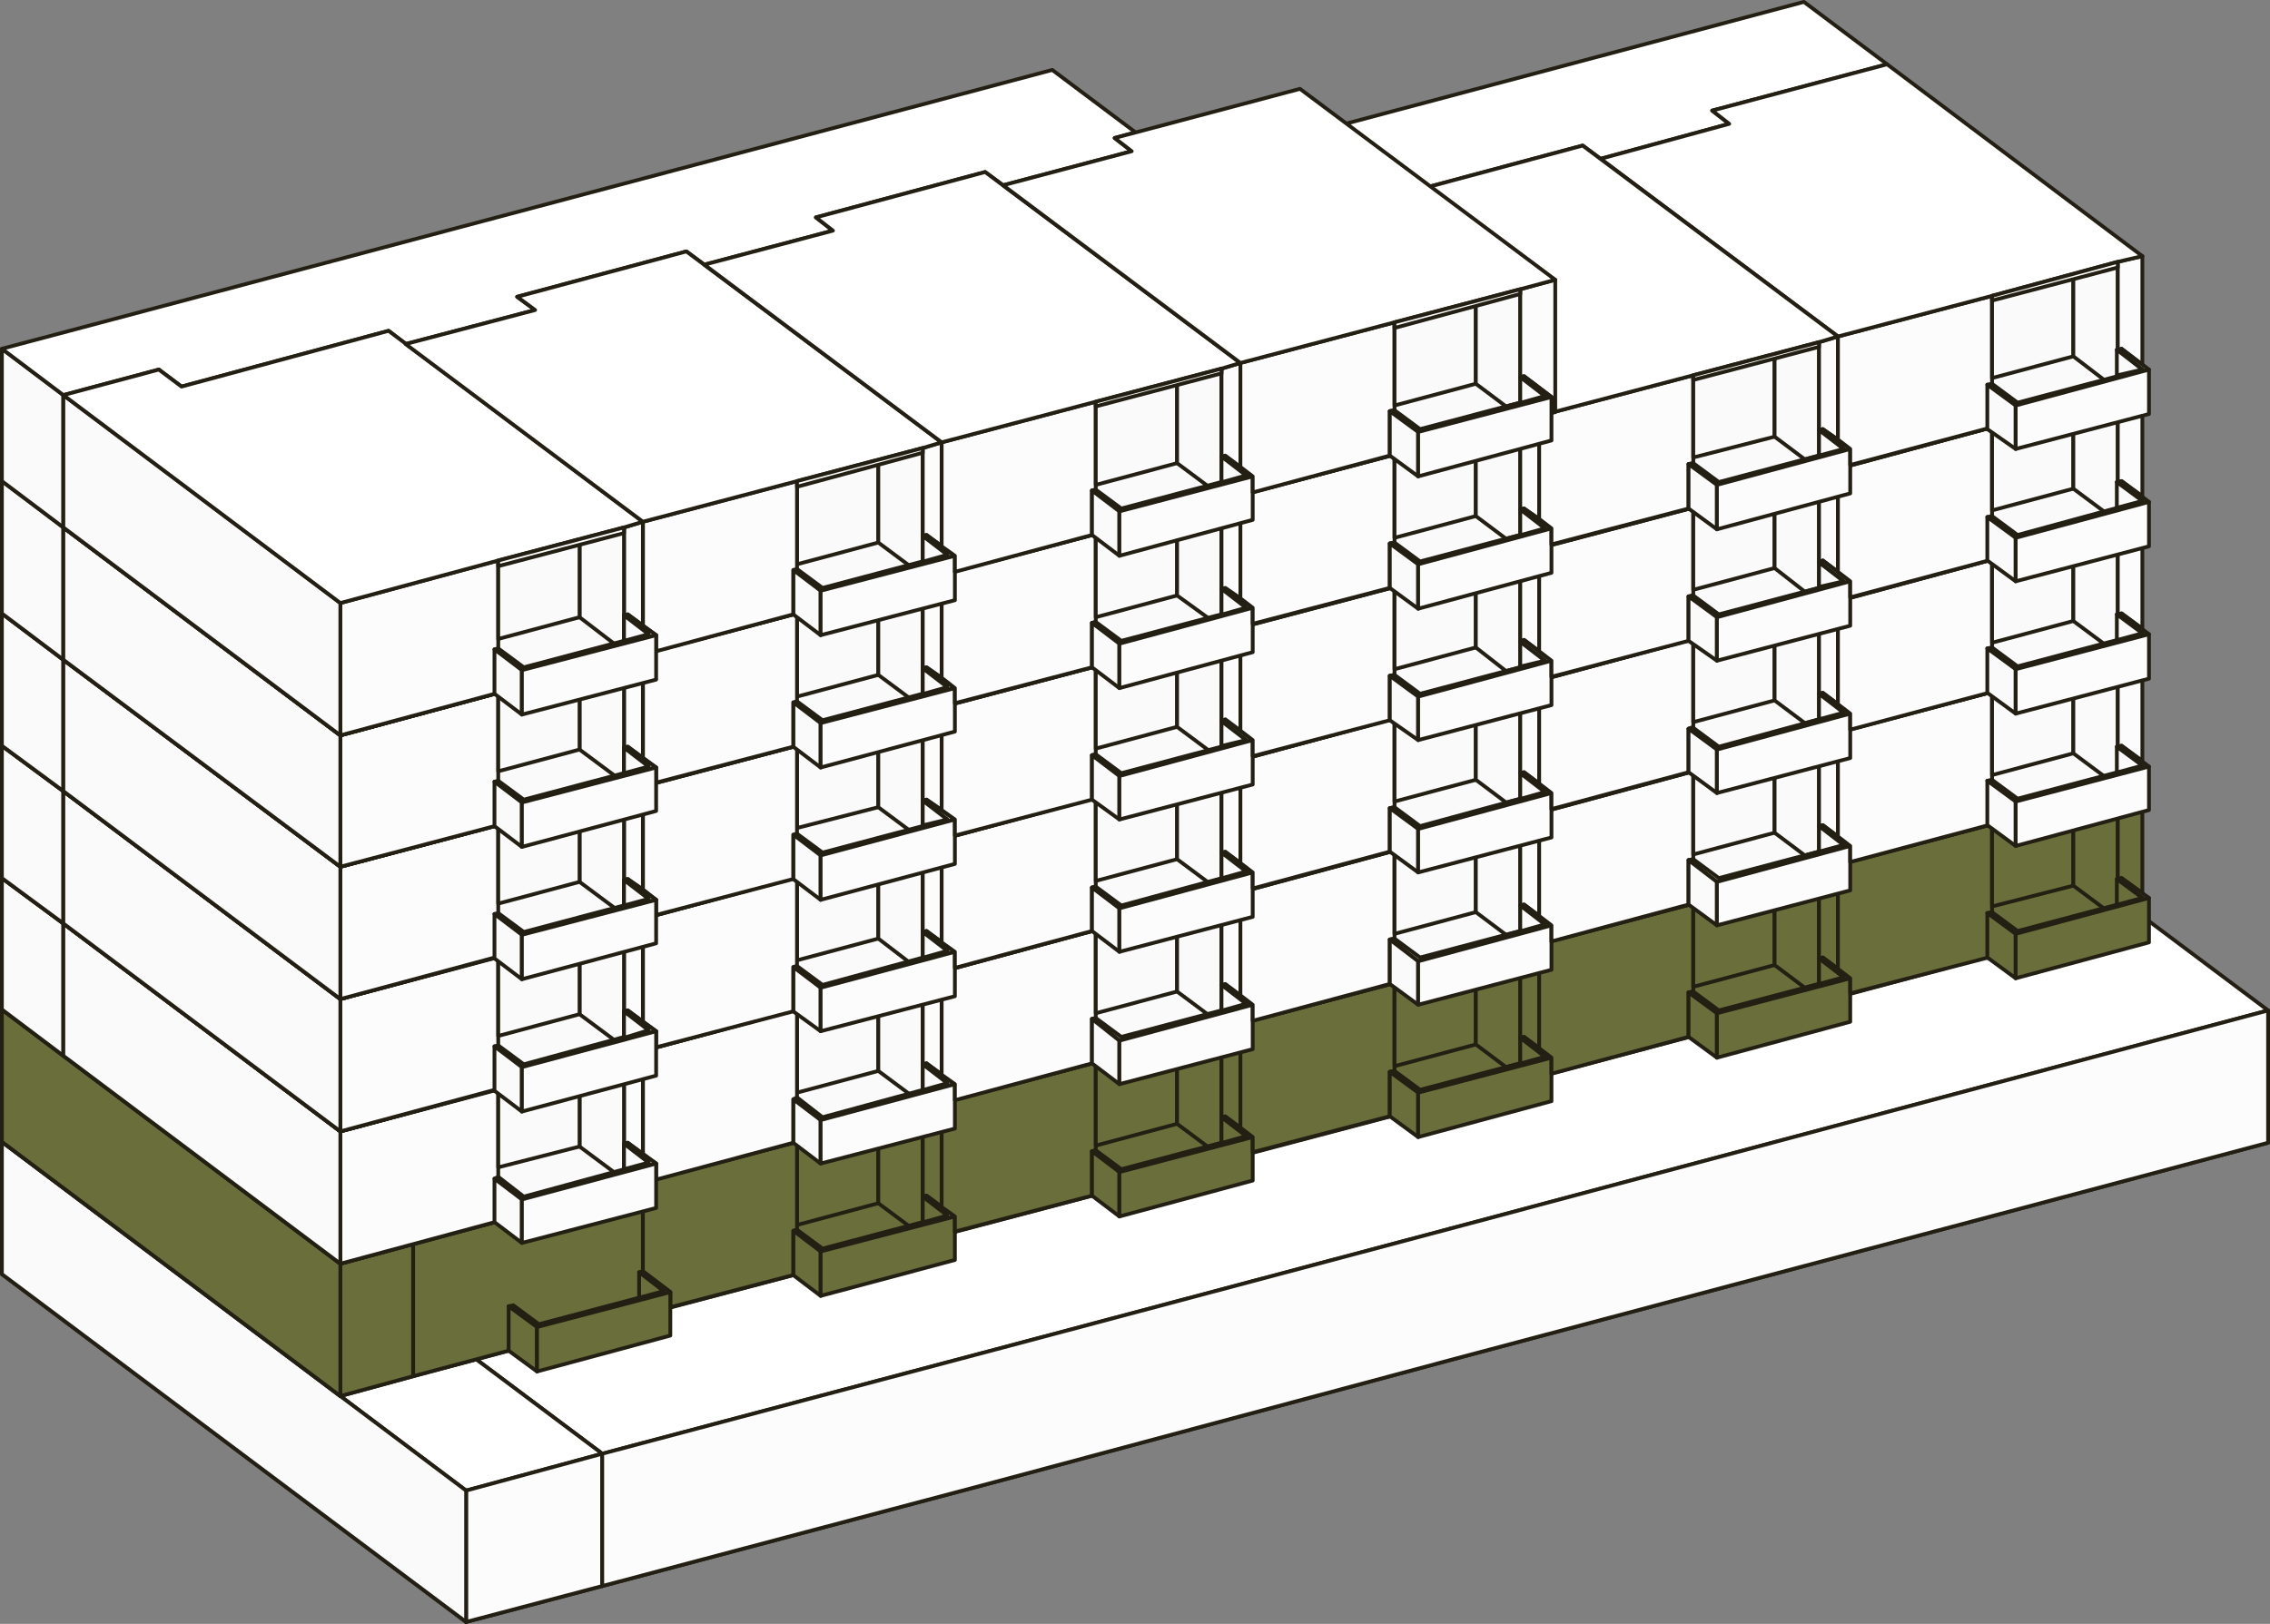 <?xml version="1.0" encoding="UTF-8"?>
<svg xmlns="http://www.w3.org/2000/svg" xmlns:xlink="http://www.w3.org/1999/xlink" version="1.1" viewBox="0 0 240.1 171.8">
  <rect x="0" y="0" width="240.1" height="171.8" fill="#808080" stroke="none"/>
  <defs>
    <style>
      .cls-1, .cls-2 {
        fill: none;
      }

      .cls-3, .cls-4, .cls-5, .cls-6 {
        fill-rule: evenodd;
      }

      .cls-3, .cls-7 {
        fill: #fff;
      }

      .cls-2 {
        stroke: #231f13;
        stroke-linecap: round;
        stroke-linejoin: round;
        stroke-width: .4px;
      }

      .cls-8 {
        clip-path: url(#clippath-1);
      }

      .cls-9 {
        clip-path: url(#clippath-3);
      }

      .cls-10 {
        clip-path: url(#clippath-4);
      }

      .cls-11 {
        clip-path: url(#clippath-2);
      }

      .cls-4, .cls-12 {
        fill: #fcfcfc;
      }

      .cls-13, .cls-5 {
        fill: #fafafa;
      }

      .cls-14 {
        opacity: .6;
      }

      .cls-6 {
        fill: #6a6e3b;
      }

      .cls-15 {
        clip-path: url(#clippath);
      }

      .cls-16 {
        fill: #0e0400;
      }
    </style>
    <clipPath id="clippath">
      <rect class="cls-1" x="18.6" y="120.3" width="49.4" height="25.3"/>
    </clipPath>
    <clipPath id="clippath-1">
      <rect class="cls-1" x=".2" y="56.1" width="199.4" height="55.6"/>
    </clipPath>
    <clipPath id="clippath-2">
      <rect class="cls-1" x=".2" y="42.1" width="199.4" height="55.6"/>
    </clipPath>
    <clipPath id="clippath-3">
      <rect class="cls-1" x=".2" y="28.2" width="199.4" height="55.6"/>
    </clipPath>
    <clipPath id="clippath-4">
      <rect class="cls-1" x=".2" y="14.2" width="199.4" height="55.6"/>
    </clipPath>
  </defs>
  <!-- Generator: Adobe Illustrator 28.7.1, SVG Export Plug-In . SVG Version: 1.2.0 Build 142)  -->
  <g>
    <g id="Ebene_1">
      <g id="Ebene_1-2" data-name="Ebene_1">
        <g id="Ebene_1-2">
          <g>
            <polygon class="cls-3" points="181.8 106.4 210.4 98.8 239.9 120.9 211.3 128.5 181.8 106.4"/>
            <polygon class="cls-2" points="181.8 106.4 210.4 98.8 239.9 120.9 211.3 128.5 181.8 106.4"/>
            <polygon class="cls-7" points="35.4 138.8 22.2 128.9 .2 134.8 49.3 171.6 63.7 167.8 34.2 145.6 210.4 98.8 204 94 35.4 138.8"/>
            <polygon class="cls-2" points="63.7 167.8 49.3 171.6 .2 134.8 22.2 128.9 35.4 138.8 204 94 210.4 98.8 34.2 145.6 63.7 167.8"/>
            <polygon class="cls-3" points="56 120 69.1 129.9 35.4 138.8 22.2 128.9 56 120"/>
            <polygon class="cls-2" points="56 120 69.1 129.9 35.4 138.8 22.2 128.9 56 120"/>
            <polygon class="cls-3" points="89.7 111 102.9 120.9 69.1 129.9 56 120 89.7 111"/>
            <polygon class="cls-2" points="89.7 111 102.9 120.9 69.1 129.9 56 120 89.7 111"/>
            <polygon class="cls-3" points="123.4 102 136.6 111.9 102.9 120.9 89.7 111 123.4 102"/>
            <polygon class="cls-2" points="123.4 102 136.6 111.9 102.9 120.9 89.7 111 123.4 102"/>
            <polygon class="cls-3" points="157.1 93.1 170.3 103 136.6 111.9 123.4 102 157.1 93.1"/>
            <polygon class="cls-2" points="157.1 93.1 170.3 103 136.6 111.9 123.4 102 157.1 93.1"/>
            <polygon class="cls-3" points="190.8 84.1 204 94 170.3 103 157.1 93.1 190.8 84.1"/>
            <polygon class="cls-2" points="190.8 84.1 204 94 170.3 103 157.1 93.1 190.8 84.1"/>
            <polygon class="cls-3" points="153.2 114 181.8 106.4 211.3 128.5 182.7 136.1 153.2 114"/>
            <polygon class="cls-2" points="153.2 114 181.8 106.4 211.3 128.5 182.7 136.1 153.2 114"/>
            <polygon class="cls-3" points="124.6 121.6 153.2 114 182.7 136.1 154.1 143.7 124.6 121.6"/>
            <polygon class="cls-2" points="124.6 121.6 153.2 114 182.7 136.1 154.1 143.7 124.6 121.6"/>
            <polygon class="cls-3" points="75.7 134.6 124.6 121.6 154.1 143.7 105.2 156.8 75.7 134.6"/>
            <polygon class="cls-2" points="75.7 134.6 124.6 121.6 154.1 143.7 105.2 156.8 75.7 134.6"/>
            <polygon class="cls-3" points="34.2 145.6 57.2 139.5 86.7 161.7 63.7 167.8 34.2 145.6"/>
            <polygon class="cls-2" points="34.2 145.6 57.2 139.5 86.7 161.7 63.7 167.8 34.2 145.6"/>
            <polygon class="cls-3" points="57.2 139.5 75.7 134.6 105.2 156.8 86.7 161.7 57.2 139.5"/>
            <polygon class="cls-2" points="57.2 139.5 75.7 134.6 105.2 156.8 86.7 161.7 57.2 139.5"/>
            <polygon class="cls-3" points="154.1 129.8 105.2 142.8 86.7 147.7 63.7 153.8 34.2 131.7 57.2 125.6 75.7 120.6 210.4 84.8 239.9 106.9 154.1 129.8"/>
            <polygon class="cls-2" points="154.1 129.8 105.2 142.8 86.7 147.7 63.7 153.8 34.2 131.7 57.2 125.6 75.7 120.6 210.4 84.8 239.9 106.9 154.1 129.8"/>
            <polygon class="cls-3" points="63.7 153.8 49.3 157.7 .2 120.8 22.2 115 35.4 124.9 204 80 210.4 84.8 34.2 131.7 63.7 153.8"/>
            <polygon class="cls-2" points="63.7 153.8 49.3 157.7 .2 120.8 22.2 115 35.4 124.9 204 80 210.4 84.8 34.2 131.7 63.7 153.8"/>
            <polygon class="cls-3" points="56 106 69.1 115.9 35.4 124.9 22.2 115 56 106"/>
            <polygon class="cls-2" points="56 106 69.1 115.9 35.4 124.9 22.2 115 56 106"/>
            <polygon class="cls-3" points="89.7 97 102.9 106.9 69.1 115.9 56 106 89.7 97"/>
            <polygon class="cls-2" points="89.7 97 102.9 106.9 69.1 115.9 56 106 89.7 97"/>
            <polygon class="cls-3" points="123.4 88 136.6 97.9 102.9 106.9 89.7 97 123.4 88"/>
            <polygon class="cls-2" points="123.4 88 136.6 97.9 102.9 106.9 89.7 97 123.4 88"/>
            <polygon class="cls-3" points="157.1 79.1 170.3 89 136.6 97.9 123.4 88 157.1 79.1"/>
            <polygon class="cls-2" points="157.1 79.1 170.3 89 136.6 97.9 123.4 88 157.1 79.1"/>
            <polygon class="cls-3" points="190.8 70.1 204 80 170.3 89 157.1 79.1 190.8 70.1"/>
            <polygon class="cls-2" points="190.8 70.1 204 80 170.3 89 157.1 79.1 190.8 70.1"/>
            <polygon class="cls-12" points="49.3 157.7 49.3 171.6 63.7 167.8 63.7 153.8 49.3 157.7"/>
            <polygon class="cls-2" points="63.7 153.8 63.7 167.8 49.3 171.6 49.3 157.7 63.7 153.8"/>
            <polygon class="cls-13" points=".2 134.8 49.3 171.6 49.3 157.7 .2 120.8 .2 134.8"/>
            <polygon class="cls-2" points="49.3 157.7 49.3 171.6 .2 134.8 .2 120.8 49.3 157.7"/>
            <polygon class="cls-4" points="239.9 106.9 239.9 120.9 154.1 143.7 105.2 156.8 86.7 161.7 63.7 167.8 63.7 153.8 86.7 147.7 105.2 142.8 154.1 129.8 239.9 106.9"/>
            <polygon class="cls-2" points="239.9 106.9 239.9 120.9 154.1 143.7 105.2 156.8 86.7 161.7 63.7 167.8 63.7 153.8 86.7 147.7 105.2 142.8 154.1 129.8 239.9 106.9"/>
            <polygon class="cls-6" points="194.4 105.5 210.7 101.1 224 97.6 226.6 96.9 199.6 76.7 181.1 81.6 182.9 83 169.3 86.7 194.4 105.5"/>
            <polygon class="cls-2" points="194.4 105.5 210.7 101.1 224 97.6 226.6 96.9 199.6 76.7 181.1 81.6 182.9 83 169.3 86.7 194.4 105.5"/>
            <polygon class="cls-6" points="162.8 113.8 179.2 109.5 192.4 106 194.4 105.4 167.5 85.2 149.6 90 151.4 91.4 137.8 95 162.8 113.8"/>
            <polygon class="cls-2" points="162.8 113.9 179.1 109.6 192.4 106 194.4 105.5 167.4 85.3 149.5 90.1 151.3 91.5 137.7 95.1 162.8 113.9"/>
            <polygon class="cls-6" points="131.2 122.3 147.5 118 160.8 114.4 162.8 113.9 135.8 93.7 117.9 98.5 119.7 99.9 106.1 103.5 131.2 122.3"/>
            <polygon class="cls-2" points="131.2 122.3 147.5 118 160.8 114.4 162.8 113.9 135.8 93.7 117.9 98.5 119.7 99.9 106.1 103.5 131.2 122.3"/>
            <polygon class="cls-6" points="68 139.1 84.3 134.8 97.6 131.3 99.6 130.7 72.6 110.5 54.7 115.3 56.6 116.7 42.9 120.3 68 139.1"/>
            <polygon class="cls-2" points="68 139.1 84.3 134.8 97.6 131.3 99.6 130.7 72.6 110.5 54.7 115.3 56.6 116.7 42.9 120.3 68 139.1"/>
            <polygon class="cls-6" points="99.6 130.7 115.9 126.4 129.2 122.8 131.2 122.3 104.2 102.1 86.3 106.9 88.1 108.3 74.5 111.9 99.6 130.7"/>
            <polygon class="cls-2" points="99.6 130.7 115.9 126.4 129.2 122.8 131.2 122.3 104.2 102.1 86.3 106.9 88.1 108.3 74.5 111.9 99.6 130.7"/>
            <polygon class="cls-3" points="43.7 145.6 18.6 126.8 56.6 116.7 54.7 115.3 72.6 110.5 74.5 111.9 88.1 108.3 86.3 106.9 104.2 102.1 106.1 103.5 119.7 99.9 117.9 98.5 135.8 93.7 137.7 95.1 151.3 91.5 149.5 90 167.4 85.3 169.3 86.7 182.9 83.1 181.1 81.6 199.6 76.7 190.8 70.1 .2 120.8 36 147.7 43.7 145.6"/>
            <polygon class="cls-2" points="43.7 145.6 18.6 126.8 56.6 116.7 54.7 115.3 72.6 110.5 74.5 111.9 88.1 108.3 86.3 106.9 104.2 102.1 106.1 103.5 119.7 99.9 117.9 98.5 135.8 93.7 137.7 95.1 151.3 91.5 149.5 90 167.4 85.3 169.3 86.7 182.9 83.1 181.1 81.6 199.6 76.7 190.8 70.1 .2 120.8 36 147.7 43.7 145.6"/>
            <g class="cls-14">
              <g class="cls-15">
                <polygon class="cls-3" points="18.6 126.8 42.9 120.3 68 139.1 43.7 145.6 18.6 126.8"/>
              </g>
            </g>
            <polygon class="cls-2" points="18.6 126.8 42.9 120.3 68 139.1 43.7 145.6 18.6 126.8"/>
            <polygon class="cls-3" points="169.3 72.7 182.9 69.1 181.1 67.7 199.6 62.7 226.6 83 224 83.6 219.3 80.2 206 83.7 210.7 87.2 194.4 91.5 169.3 72.7"/>
            <polygon class="cls-2" points="169.3 72.7 182.9 69.1 181.1 67.7 199.6 62.7 226.6 83 224 83.6 219.3 80.2 206 83.7 210.7 87.2 194.4 91.5 169.3 72.7"/>
            <polygon class="cls-3" points="137.7 81.1 151.3 77.5 149.5 76.1 167.4 71.3 194.4 91.5 192.4 92.1 187.7 88.6 174.4 92.1 179.1 95.6 162.8 99.9 137.7 81.1"/>
            <polygon class="cls-2" points="137.7 81.1 151.3 77.5 149.5 76.1 167.4 71.3 194.4 91.5 192.4 92.1 187.7 88.6 174.4 92.1 179.1 95.6 162.8 99.9 137.7 81.1"/>
            <polygon class="cls-3" points="106.1 89.5 119.7 85.9 117.9 84.5 135.8 79.7 162.8 99.9 160.8 100.5 156.1 97 142.8 100.5 147.5 104 131.2 108.3 106.1 89.5"/>
            <polygon class="cls-2" points="106.1 89.5 119.7 85.9 117.9 84.5 135.8 79.7 162.8 99.9 160.8 100.5 156.1 97 142.8 100.5 147.5 104 131.2 108.3 106.1 89.5"/>
            <polygon class="cls-3" points="74.5 97.9 88.1 94.3 86.3 92.9 104.2 88.1 131.2 108.3 129.2 108.9 124.5 105.4 111.2 108.9 115.9 112.4 99.6 116.7 74.5 97.9"/>
            <polygon class="cls-2" points="74.5 97.9 88.1 94.3 86.3 92.9 104.2 88.1 131.2 108.3 129.2 108.9 124.5 105.4 111.2 108.9 115.9 112.4 99.6 116.7 74.5 97.9"/>
            <polygon class="cls-3" points="42.9 106.3 56.6 102.7 54.7 101.3 72.6 96.5 99.6 116.7 97.6 117.3 92.9 113.8 79.7 117.3 84.3 120.8 68 125.1 42.9 106.3"/>
            <polygon class="cls-2" points="42.9 106.3 56.6 102.7 54.7 101.3 72.6 96.5 99.6 116.7 97.6 117.3 92.9 113.8 79.7 117.3 84.3 120.8 68 125.1 42.9 106.3"/>
            <polygon class="cls-3" points="43.7 131.6 18.6 112.8 56.6 102.7 54.7 101.3 72.6 96.5 74.5 97.9 88.1 94.3 86.3 92.9 104.2 88.1 106.1 89.5 119.7 85.9 117.9 84.5 135.8 79.7 137.7 81.1 151.3 77.5 149.5 76.1 167.4 71.3 169.3 72.7 182.9 69.1 181.1 67.7 199.6 62.7 190.8 56.1 .2 106.8 36 133.7 43.7 131.6"/>
            <polygon class="cls-2" points="43.7 131.6 18.6 112.8 56.6 102.7 54.7 101.3 72.6 96.5 74.5 97.9 88.1 94.3 86.3 92.9 104.2 88.1 106.1 89.5 119.7 85.9 117.9 84.5 135.8 79.7 137.7 81.1 151.3 77.5 149.5 76.1 167.4 71.3 169.3 72.7 182.9 69.1 181.1 67.7 199.6 62.7 190.8 56.1 .2 106.8 36 133.7 43.7 131.6"/>
            <polygon class="cls-3" points="18.6 112.8 42.9 106.3 68 125.1 43.7 131.6 18.6 112.8"/>
            <polygon class="cls-2" points="18.6 112.8 42.9 106.3 68 125.1 43.7 131.6 18.6 112.8"/>
            <polygon class="cls-6" points="43.7 131.6 43.7 145.6 36 147.7 36 133.7 43.7 131.6"/>
            <polygon class="cls-2" points="43.7 131.6 43.7 145.6 36 147.7 36 133.7 43.7 131.6"/>
            <polygon class="cls-6" points="36 133.7 36 147.7 .2 120.8 .2 106.8 36 133.7"/>
            <polygon class="cls-2" points="36 133.7 36 147.7 .2 120.8 .2 106.8 36 133.7"/>
            <polygon class="cls-6" points="68 125.1 68 139.1 43.7 145.6 43.7 131.6 68 125.1"/>
            <polygon class="cls-2" points="68 125.1 68 139.1 43.7 145.6 43.7 131.6 68 125.1"/>
            <polygon class="cls-6" points="92.9 113.8 92.9 127.3 84.3 129.6 84.3 120.8 79.7 117.3 92.9 113.8"/>
            <polygon class="cls-2" points="92.9 113.8 92.9 127.3 84.3 129.6 84.3 120.8 79.7 117.3 92.9 113.8"/>
            <polygon class="cls-6" points="92.9 113.8 97.6 117.3 97.6 130.8 92.9 127.3 92.9 113.8"/>
            <polygon class="cls-2" points="92.9 113.8 97.6 117.3 97.6 130.8 92.9 127.3 92.9 113.8"/>
            <polygon class="cls-6" points="99.6 116.7 99.6 127.7 98 126.5 97.6 126.6 97.6 117.3 99.6 116.7"/>
            <polygon class="cls-2" points="99.6 116.7 99.6 127.7 98 126.5 97.6 126.6 97.6 117.3 99.6 116.7"/>
            <polygon class="cls-3" points="83.9 130.2 84.3 130.1 87 132.1 100.2 128.6 97.6 126.6 98 126.5 101 128.7 86.8 132.4 83.9 130.2"/>
            <polygon class="cls-2" points="83.9 130.2 84.3 130.1 87 132.1 100.2 128.6 97.6 126.6 98 126.5 101 128.7 86.8 132.4 83.9 130.2"/>
            <polygon class="cls-6" points="83.9 130.2 86.8 132.4 86.8 137.1 83.9 134.9 83.9 130.2"/>
            <polygon class="cls-2" points="83.9 130.2 86.8 132.4 86.8 137.1 83.9 134.9 83.9 130.2"/>
            <polygon class="cls-6" points="97.6 126.6 97.6 129.2 97.7 129.3 100.2 128.6 97.6 126.6"/>
            <polygon class="cls-2" points="97.6 126.6 97.6 129.2 97.7 129.3 100.2 128.6 97.6 126.6"/>
            <polygon class="cls-6" points="101 128.7 101 133.3 86.8 137.1 86.8 132.4 101 128.7"/>
            <polygon class="cls-2" points="101 128.7 101 133.3 86.8 137.1 86.8 132.4 101 128.7"/>
            <polygon class="cls-6" points="84.3 120.8 84.3 130.1 83.9 130.2 83.9 134.9 70.9 138.3 70.9 136.7 68 134.5 68 125.1 84.3 120.8"/>
            <polygon class="cls-2" points="84.3 120.8 84.3 130.1 83.9 130.2 83.9 134.9 70.9 138.3 70.9 136.7 68 134.5 68 125.1 84.3 120.8"/>
            <polygon class="cls-6" points="115.9 112.4 115.9 121.7 115.5 121.8 115.5 126.5 101 130.3 101 128.7 99.6 127.7 99.6 116.7 115.9 112.4"/>
            <polygon class="cls-2" points="115.9 112.4 115.9 121.7 115.5 121.8 115.5 126.5 101 130.3 101 128.7 99.6 127.7 99.6 116.7 115.9 112.4"/>
            <polygon class="cls-6" points="111.3 108.9 124.5 105.4 124.5 118.9 115.9 121.2 115.9 112.4 111.3 108.9"/>
            <polygon class="cls-2" points="111.3 108.9 124.5 105.4 124.5 118.9 115.9 121.2 115.9 112.4 111.3 108.9"/>
            <polygon class="cls-6" points="124.5 105.4 124.5 118.9 129.2 122.4 129.6 122.7 129.6 121.1 129.2 120.8 129.2 108.9 124.5 105.4"/>
            <polygon class="cls-2" points="124.5 105.4 124.5 118.9 129.2 122.4 129.6 122.7 129.6 121.1 129.2 120.8 129.2 108.9 124.5 105.4"/>
            <polygon class="cls-3" points="115.5 121.8 115.9 121.7 118.6 123.7 131.8 120.2 129.2 118.2 129.6 118.1 132.5 120.3 118.4 124 115.5 121.8"/>
            <polygon class="cls-2" points="115.5 121.8 115.9 121.7 118.6 123.7 131.8 120.2 129.2 118.2 129.6 118.1 132.5 120.3 118.4 124 115.5 121.8"/>
            <polygon class="cls-6" points="115.5 121.8 118.4 124 118.4 128.7 115.5 126.5 115.5 121.8"/>
            <polygon class="cls-2" points="115.5 121.8 118.4 124 118.4 128.7 115.5 126.5 115.5 121.8"/>
            <polygon class="cls-6" points="129.2 118.2 129.2 120.9 129.3 120.9 131.8 120.2 129.2 118.2"/>
            <polygon class="cls-2" points="129.2 118.2 129.2 120.9 129.3 120.9 131.8 120.2 129.2 118.2"/>
            <polygon class="cls-6" points="132.5 120.3 132.5 124.9 118.4 128.7 118.4 124 132.5 120.3"/>
            <polygon class="cls-2" points="132.5 120.3 132.5 124.9 118.4 128.7 118.4 124 132.5 120.3"/>
            <polygon class="cls-6" points="129.2 108.9 131.2 108.3 131.2 119.3 129.6 118.1 129.2 118.2 129.2 108.9"/>
            <polygon class="cls-2" points="129.2 108.9 131.2 108.3 131.2 119.3 129.6 118.1 129.2 118.2 129.2 108.9"/>
            <polygon class="cls-6" points="147.6 103.9 147.6 113.2 147.1 113.3 147.1 118 132.6 121.9 132.6 120.2 131.3 119.2 131.3 108.3 147.6 103.9"/>
            <polygon class="cls-2" points="147.5 104 147.5 113.3 147 113.4 147 118.1 132.5 121.9 132.5 120.3 131.2 119.3 131.2 108.3 147.5 104"/>
            <polygon class="cls-6" points="156.2 96.9 156.2 110.4 147.6 112.7 147.6 104 142.9 100.5 156.2 96.9"/>
            <polygon class="cls-2" points="156.1 97 156.1 110.5 147.5 112.8 147.5 104 142.8 100.5 156.1 97"/>
            <polygon class="cls-6" points="156.2 96.9 160.9 100.4 160.8 112.5 159.4 112.9 156.2 110.4 156.2 96.9"/>
            <polygon class="cls-2" points="156.1 97 160.8 100.5 160.8 112.5 159.3 112.9 156.1 110.5 156.1 97"/>
            <polygon class="cls-6" points="160.9 100.4 160.8 109.8 161.3 109.6 162.9 110.8 162.9 99.9 160.9 100.4"/>
            <polygon class="cls-2" points="160.8 100.5 160.8 109.8 161.2 109.7 162.8 110.9 162.8 99.9 160.8 100.5"/>
            <polygon class="cls-3" points="147 113.4 147.5 113.3 150.2 115.3 163.4 111.8 160.8 109.8 161.2 109.7 164.1 111.9 150 115.6 147 113.4"/>
            <polygon class="cls-2" points="147 113.4 147.5 113.3 150.2 115.3 163.4 111.8 160.8 109.8 161.2 109.7 164.1 111.9 150 115.6 147 113.4"/>
            <polygon class="cls-6" points="147.1 113.3 150.1 115.5 150.1 120.2 147.1 118 147.1 113.3"/>
            <polygon class="cls-2" points="147 113.4 150 115.6 150 120.3 147 118.1 147 113.4"/>
            <polygon class="cls-6" points="164.2 111.8 164.2 116.5 150.1 120.2 150.1 115.5 164.2 111.8"/>
            <polygon class="cls-2" points="164.1 111.9 164.1 116.5 150 120.3 150 115.6 164.1 111.9"/>
            <polygon class="cls-6" points="160.8 109.8 160.8 112.5 160.9 112.5 163.4 111.8 160.8 109.8"/>
            <polygon class="cls-2" points="160.8 109.8 160.8 112.5 160.9 112.5 163.4 111.8 160.8 109.8"/>
            <polygon class="cls-6" points="162.9 99.9 162.9 110.8 164.2 111.8 164.2 113.5 178.7 109.6 178.7 104.9 179.2 104.8 179.2 95.5 162.9 99.9"/>
            <polygon class="cls-2" points="162.8 99.9 162.8 110.9 164.1 111.9 164.1 113.6 178.6 109.7 178.6 105 179.1 104.9 179.1 95.6 162.8 99.9"/>
            <polygon class="cls-6" points="174.5 92 187.8 88.5 187.8 102 179.2 104.3 179.2 95.5 174.5 92"/>
            <polygon class="cls-2" points="174.4 92.1 187.7 88.6 187.7 102.1 179.1 104.4 179.1 95.6 174.4 92.1"/>
            <polygon class="cls-6" points="192.4 104 191 104.4 187.8 102 187.8 88.5 192.4 92 192.4 104"/>
            <polygon class="cls-2" points="192.4 104.1 190.9 104.5 187.7 102.1 187.7 88.6 192.4 92.1 192.4 104.1"/>
            <polygon class="cls-6" points="192.4 92 194.5 91.4 194.5 102.4 192.9 101.2 192.4 101.3 192.4 92"/>
            <polygon class="cls-2" points="192.4 92.1 194.4 91.5 194.4 102.5 192.8 101.3 192.4 101.4 192.4 92.1"/>
            <polygon class="cls-3" points="178.6 105 179.1 104.9 181.8 106.9 195 103.4 192.4 101.4 192.8 101.3 195.7 103.5 181.6 107.2 178.6 105"/>
            <polygon class="cls-2" points="178.6 105 179.1 104.9 181.8 106.9 195 103.4 192.4 101.4 192.8 101.3 195.7 103.5 181.6 107.2 178.6 105"/>
            <polygon class="cls-6" points="178.7 104.9 181.7 107.1 181.7 111.8 178.7 109.6 178.7 104.9"/>
            <polygon class="cls-2" points="178.6 105 181.6 107.2 181.6 111.9 178.6 109.7 178.6 105"/>
            <polygon class="cls-6" points="195.8 103.4 195.8 108.1 181.7 111.8 181.7 107.1 195.8 103.4"/>
            <polygon class="cls-2" points="195.7 103.5 195.7 108.1 181.6 111.9 181.6 107.2 195.7 103.5"/>
            <polygon class="cls-6" points="192.4 101.4 192.4 104.1 192.4 104.1 195 103.4 192.4 101.4"/>
            <polygon class="cls-2" points="192.4 101.4 192.4 104.1 192.4 104.1 195 103.4 192.4 101.4"/>
            <polygon class="cls-6" points="194.4 91.5 210.7 87.2 210.7 101.1 210.7 101.2 195.7 105.1 195.7 103.5 194.4 102.5 194.4 91.5"/>
            <polygon class="cls-2" points="194.4 91.5 210.7 87.2 210.7 101.1 210.7 101.2 195.7 105.1 195.7 103.5 194.4 102.5 194.4 91.5"/>
            <polygon class="cls-6" points="206 83.7 219.3 80.2 219.3 93.7 210.7 95.9 210.7 87.2 206 83.7"/>
            <polygon class="cls-2" points="206 83.7 219.3 80.2 219.3 93.7 210.7 95.9 210.7 87.2 206 83.7"/>
            <polygon class="cls-6" points="219.3 80.2 224 83.6 224 95 224 97.2 219.3 93.7 219.3 80.2"/>
            <polygon class="cls-2" points="219.3 80.2 224 83.6 224 95 224 97.2 219.3 93.7 219.3 80.2"/>
            <polygon class="cls-6" points="224 83.6 226.6 83 226.6 94.5 224.4 92.9 224 93 224 83.6"/>
            <polygon class="cls-2" points="224 83.6 226.6 83 226.6 94.5 224.4 92.9 224 93 224 83.6"/>
            <polygon class="cls-3" points="210.2 96.6 210.7 96.5 213.4 98.5 226.6 95 223.9 93 224.4 92.9 227.3 95 213.2 98.8 210.2 96.6"/>
            <polygon class="cls-2" points="210.2 96.6 210.7 96.5 213.4 98.5 226.6 95 223.9 93 224.4 92.9 227.3 95 213.2 98.8 210.2 96.6"/>
            <polygon class="cls-6" points="210.2 96.6 213.2 98.8 213.2 103.5 210.2 101.3 210.2 96.6"/>
            <polygon class="cls-2" points="210.2 96.6 213.2 98.8 213.2 103.5 210.2 101.3 210.2 96.6"/>
            <polygon class="cls-6" points="227.3 95 227.3 99.7 213.2 103.5 213.2 98.8 227.3 95"/>
            <polygon class="cls-2" points="227.3 95 227.3 99.7 213.2 103.5 213.2 98.8 227.3 95"/>
            <polygon class="cls-6" points="223.9 93 223.9 95.7 224 95.7 226.6 95 223.9 93"/>
            <polygon class="cls-2" points="223.9 93 223.9 95.7 224 95.7 226.6 95 223.9 93"/>
            <polygon class="cls-3" points="53.8 138.2 54.3 138.1 57 140.1 70.2 136.6 67.6 134.6 68 134.5 70.9 136.7 56.8 140.4 53.8 138.2"/>
            <polygon class="cls-2" points="53.8 138.2 54.3 138.1 57 140.1 70.2 136.6 67.6 134.6 68 134.5 70.9 136.7 56.8 140.4 53.8 138.2"/>
            <polygon class="cls-6" points="53.8 138.2 56.8 140.4 56.8 145.1 53.8 142.9 53.8 138.2"/>
            <polygon class="cls-2" points="53.8 138.2 56.8 140.4 56.8 145.1 53.8 142.9 53.8 138.2"/>
            <polygon class="cls-6" points="67.6 134.6 67.6 137.2 67.6 137.3 70.2 136.6 67.6 134.6"/>
            <polygon class="cls-2" points="67.6 134.6 67.6 137.2 67.6 137.3 70.2 136.6 67.6 134.6"/>
            <polygon class="cls-6" points="70.9 136.7 70.9 141.3 56.8 145.1 56.8 140.4 70.9 136.7"/>
            <polygon class="cls-2" points="70.9 136.7 70.9 141.3 56.8 145.1 56.8 140.4 70.9 136.7"/>
            <g class="cls-14">
              <g class="cls-8">
                <polygon class="cls-3" points=".2 106.8 6.7 111.7 16.8 109 19.2 110.7 41.1 104.9 42.9 106.3 56.6 102.7 54.7 101.3 72.6 96.5 74.5 97.9 88.1 94.3 86.3 92.9 104.2 88.1 106.1 89.5 119.7 85.9 117.9 84.5 135.8 79.7 137.7 81.1 151.3 77.5 149.5 76.1 167.4 71.3 169.3 72.7 182.9 69.1 181.1 67.7 199.6 62.7 190.8 56.1 .2 106.8"/>
              </g>
            </g>
            <polygon class="cls-2" points=".2 106.8 6.7 111.7 16.8 109 19.2 110.7 41.1 104.9 42.9 106.3 56.6 102.7 54.7 101.3 72.6 96.5 74.5 97.9 88.1 94.3 86.3 92.9 104.2 88.1 106.1 89.5 119.7 85.9 117.9 84.5 135.8 79.7 137.7 81.1 151.3 77.5 149.5 76.1 167.4 71.3 169.3 72.7 182.9 69.1 181.1 67.7 199.6 62.7 190.8 56.1 .2 106.8"/>
            <polygon class="cls-5" points="194.4 91.5 210.7 87.2 224 83.6 226.6 83 199.6 62.7 181.1 67.7 182.9 69.1 169.3 72.7 194.4 91.5"/>
            <polygon class="cls-2" points="194.4 91.5 210.7 87.2 224 83.6 226.6 83 199.6 62.7 181.1 67.7 182.9 69.1 169.3 72.7 194.4 91.5"/>
            <polygon class="cls-5" points="162.8 99.9 179.1 95.6 192.4 92.1 194.4 91.5 167.4 71.3 149.5 76.1 151.3 77.5 137.7 81.1 162.8 99.9"/>
            <polygon class="cls-2" points="162.8 99.9 179.1 95.6 192.4 92.1 194.4 91.5 167.4 71.3 149.5 76.1 151.3 77.5 137.7 81.1 162.8 99.9"/>
            <polygon class="cls-5" points="131.2 108.3 147.5 104 160.8 100.5 162.8 99.9 135.8 79.7 117.9 84.5 119.7 85.9 106.1 89.5 131.2 108.3"/>
            <polygon class="cls-2" points="131.2 108.3 147.5 104 160.8 100.5 162.8 99.9 135.8 79.7 117.9 84.5 119.7 85.9 106.1 89.5 131.2 108.3"/>
            <polygon class="cls-5" points="68 125.1 84.3 120.8 97.6 117.3 99.6 116.7 72.6 96.5 54.7 101.3 56.6 102.7 42.9 106.3 68 125.1"/>
            <polygon class="cls-2" points="68 125.1 84.3 120.8 97.6 117.3 99.6 116.7 72.6 96.5 54.7 101.3 56.6 102.7 42.9 106.3 68 125.1"/>
            <polygon class="cls-5" points="99.6 116.7 115.9 112.4 129.2 108.9 131.2 108.3 104.2 88.1 86.3 92.9 88.1 94.3 74.5 97.9 99.6 116.7"/>
            <polygon class="cls-2" points="99.6 116.7 115.9 112.4 129.2 108.9 131.2 108.3 104.2 88.1 86.3 92.9 88.1 94.3 74.5 97.9 99.6 116.7"/>
            <polygon class="cls-3" points="169.3 58.7 182.9 55.1 181.1 53.7 199.6 48.7 226.6 69 224 69.7 219.3 66.2 206 69.7 210.7 73.2 194.4 77.5 169.3 58.7"/>
            <polygon class="cls-2" points="169.3 58.7 182.9 55.1 181.1 53.7 199.6 48.7 226.6 69 224 69.7 219.3 66.2 206 69.7 210.7 73.2 194.4 77.5 169.3 58.7"/>
            <polygon class="cls-3" points="137.7 67.1 151.3 63.5 149.5 62.1 167.4 57.3 194.4 77.5 192.4 78.1 187.7 74.6 174.4 78.1 179.1 81.6 162.8 86 137.7 67.1"/>
            <polygon class="cls-2" points="137.7 67.1 151.3 63.5 149.5 62.1 167.4 57.3 194.4 77.5 192.4 78.1 187.7 74.6 174.4 78.1 179.1 81.6 162.8 86 137.7 67.1"/>
            <polygon class="cls-3" points="106.1 75.5 119.7 71.9 117.9 70.5 135.8 65.7 162.8 86 160.8 86.5 156.1 83 142.8 86.5 147.5 90 131.2 94.4 106.1 75.5"/>
            <polygon class="cls-2" points="106.1 75.5 119.7 71.9 117.9 70.5 135.8 65.7 162.8 86 160.8 86.5 156.1 83 142.8 86.5 147.5 90 131.2 94.4 106.1 75.5"/>
            <polygon class="cls-3" points="74.5 83.9 88.1 80.3 86.3 78.9 104.2 74.1 131.2 94.4 129.2 94.9 124.5 91.4 111.2 94.9 115.9 98.4 99.6 102.8 74.5 83.9"/>
            <polygon class="cls-2" points="74.5 83.9 88.1 80.3 86.3 78.9 104.2 74.1 131.2 94.4 129.2 94.9 124.5 91.4 111.2 94.9 115.9 98.4 99.6 102.8 74.5 83.9"/>
            <polygon class="cls-3" points="42.9 92.3 56.6 88.7 54.7 87.3 72.6 82.5 99.6 102.8 97.6 103.3 92.9 99.8 79.7 103.3 84.3 106.8 68 111.2 42.9 92.3"/>
            <polygon class="cls-2" points="42.9 92.3 56.6 88.7 54.7 87.3 72.6 82.5 99.6 102.8 97.6 103.3 92.9 99.8 79.7 103.3 84.3 106.8 68 111.2 42.9 92.3"/>
            <polygon class="cls-5" points="92.9 99.8 92.9 113.3 84.3 115.6 84.3 106.8 79.7 103.3 92.9 99.8"/>
            <polygon class="cls-2" points="92.9 99.8 92.9 113.3 84.3 115.6 84.3 106.8 79.7 103.3 92.9 99.8"/>
            <polygon class="cls-5" points="92.9 99.8 97.6 103.3 97.6 116.8 92.9 113.3 92.9 99.8"/>
            <polygon class="cls-2" points="92.9 99.8 97.6 103.3 97.6 116.8 92.9 113.3 92.9 99.8"/>
            <polygon class="cls-4" points="99.6 102.8 99.6 113.7 98 112.5 97.6 112.6 97.6 103.3 99.6 102.8"/>
            <polygon class="cls-2" points="99.6 102.8 99.6 113.7 98 112.5 97.6 112.6 97.6 103.3 99.6 102.8"/>
            <polygon class="cls-3" points="83.9 116.3 84.3 116.1 87 118.2 100.2 114.6 97.6 112.6 98 112.5 101 114.7 86.8 118.5 83.9 116.3"/>
            <polygon class="cls-2" points="83.9 116.3 84.3 116.1 87 118.2 100.2 114.6 97.6 112.6 98 112.5 101 114.7 86.8 118.5 83.9 116.3"/>
            <polygon class="cls-5" points="83.9 116.3 86.8 118.5 86.8 123.1 83.9 120.9 83.9 116.3"/>
            <polygon class="cls-2" points="83.9 116.3 86.8 118.5 86.8 123.1 83.9 120.9 83.9 116.3"/>
            <polygon class="cls-5" points="97.6 112.6 97.6 115.2 97.7 115.3 100.2 114.6 97.6 112.6"/>
            <polygon class="cls-2" points="97.6 112.6 97.6 115.2 97.7 115.3 100.2 114.6 97.6 112.6"/>
            <polygon class="cls-4" points="101 114.7 101 119.4 86.8 123.1 86.8 118.5 101 114.7"/>
            <polygon class="cls-2" points="101 114.7 101 119.4 86.8 123.1 86.8 118.5 101 114.7"/>
            <polygon class="cls-4" points="84.3 106.8 84.3 116.1 83.9 116.3 83.9 120.9 69.4 124.8 69.4 123.1 68 122.1 68 111.2 84.3 106.8"/>
            <polygon class="cls-2" points="84.3 106.8 84.3 116.1 83.9 116.3 83.9 120.9 69.4 124.8 69.4 123.1 68 122.1 68 111.2 84.3 106.8"/>
            <polygon class="cls-4" points="115.9 98.4 115.9 107.7 115.5 107.8 115.5 112.5 101 116.4 101 114.7 99.6 113.7 99.6 102.8 115.9 98.4"/>
            <polygon class="cls-2" points="115.9 98.4 115.9 107.7 115.5 107.8 115.5 112.5 101 116.4 101 114.7 99.6 113.7 99.6 102.8 115.9 98.4"/>
            <polygon class="cls-5" points="111.3 94.9 124.5 91.4 124.5 104.9 115.9 107.2 115.9 98.4 111.3 94.9"/>
            <polygon class="cls-2" points="111.3 94.9 124.5 91.4 124.5 104.9 115.9 107.2 115.9 98.4 111.3 94.9"/>
            <polygon class="cls-5" points="124.5 91.4 124.5 104.9 129.2 108.4 129.6 108.8 129.6 107.2 129.2 106.8 129.2 94.9 124.5 91.4"/>
            <polygon class="cls-2" points="124.5 91.4 124.5 104.9 129.2 108.4 129.6 108.8 129.6 107.2 129.2 106.8 129.2 94.9 124.5 91.4"/>
            <polygon class="cls-3" points="115.5 107.8 115.9 107.7 118.6 109.7 131.8 106.2 129.2 104.2 129.6 104.1 132.5 106.3 118.4 110.1 115.5 107.8"/>
            <polygon class="cls-2" points="115.5 107.8 115.9 107.7 118.6 109.7 131.8 106.2 129.2 104.2 129.6 104.1 132.5 106.3 118.4 110.1 115.5 107.8"/>
            <polygon class="cls-5" points="115.5 107.8 118.4 110.1 118.4 114.7 115.5 112.5 115.5 107.8"/>
            <polygon class="cls-2" points="115.5 107.8 118.4 110.1 118.4 114.7 115.5 112.5 115.5 107.8"/>
            <polygon class="cls-5" points="129.2 104.2 129.2 106.9 129.3 106.9 131.8 106.2 129.2 104.2"/>
            <polygon class="cls-2" points="129.2 104.2 129.2 106.9 129.3 106.9 131.8 106.2 129.2 104.2"/>
            <polygon class="cls-4" points="132.5 106.3 132.5 111 118.4 114.7 118.4 110.1 132.5 106.3"/>
            <polygon class="cls-2" points="132.5 106.3 132.5 111 118.4 114.7 118.4 110.1 132.5 106.3"/>
            <polygon class="cls-4" points="129.2 94.9 131.2 94.4 131.2 105.3 129.6 104.1 129.2 104.2 129.2 94.9"/>
            <polygon class="cls-2" points="129.2 94.9 131.2 94.4 131.2 105.3 129.6 104.1 129.2 104.2 129.2 94.9"/>
            <polygon class="cls-4" points="147.5 90 147.5 99.3 147 99.4 147 104.1 132.5 108 132.5 106.3 131.2 105.3 131.2 94.4 147.5 90"/>
            <polygon class="cls-2" points="147.5 90 147.5 99.3 147 99.4 147 104.1 132.5 108 132.5 106.3 131.2 105.3 131.2 94.4 147.5 90"/>
            <polygon class="cls-5" points="156.1 83 156.1 96.5 147.5 98.8 147.5 90 142.8 86.5 156.1 83"/>
            <polygon class="cls-2" points="156.1 83 156.1 96.5 147.5 98.8 147.5 90 142.8 86.5 156.1 83"/>
            <polygon class="cls-5" points="156.1 83 160.8 86.5 160.8 98.5 159.3 98.9 156.1 96.5 156.1 83"/>
            <polygon class="cls-2" points="156.1 83 160.8 86.5 160.8 98.5 159.3 98.9 156.1 96.5 156.1 83"/>
            <polygon class="cls-4" points="160.8 86.5 160.8 95.8 161.2 95.7 162.8 96.9 162.8 86 160.8 86.5"/>
            <polygon class="cls-2" points="160.8 86.5 160.8 95.8 161.2 95.7 162.8 96.9 162.8 86 160.8 86.5"/>
            <polygon class="cls-3" points="147 99.4 147.5 99.3 150.2 101.3 163.4 97.8 160.8 95.8 161.2 95.7 164.1 97.9 150 101.7 147 99.4"/>
            <polygon class="cls-2" points="147 99.4 147.5 99.3 150.2 101.3 163.4 97.8 160.8 95.8 161.2 95.7 164.1 97.9 150 101.7 147 99.4"/>
            <polygon class="cls-5" points="147 99.4 150 101.7 150 106.3 147 104.1 147 99.4"/>
            <polygon class="cls-2" points="147 99.4 150 101.7 150 106.3 147 104.1 147 99.4"/>
            <polygon class="cls-4" points="164.1 97.9 164.1 102.6 150 106.3 150 101.7 164.1 97.9"/>
            <polygon class="cls-2" points="164.1 97.9 164.1 102.6 150 106.3 150 101.7 164.1 97.9"/>
            <polygon class="cls-5" points="160.8 95.8 160.8 98.5 160.9 98.5 163.4 97.8 160.8 95.8"/>
            <polygon class="cls-2" points="160.8 95.8 160.8 98.5 160.9 98.5 163.4 97.8 160.8 95.8"/>
            <polygon class="cls-4" points="162.8 86 162.8 96.9 164.1 97.9 164.1 99.6 178.6 95.7 178.6 91 179.1 90.9 179.1 81.6 162.8 86"/>
            <polygon class="cls-2" points="162.8 86 162.8 96.9 164.1 97.9 164.1 99.6 178.6 95.7 178.6 91 179.1 90.9 179.1 81.6 162.8 86"/>
            <polygon class="cls-5" points="174.4 78.1 187.7 74.6 187.7 88.1 179.1 90.4 179.1 81.6 174.4 78.1"/>
            <polygon class="cls-2" points="174.4 78.1 187.7 74.6 187.7 88.1 179.1 90.4 179.1 81.6 174.4 78.1"/>
            <polygon class="cls-5" points="192.4 90.1 190.9 90.5 187.7 88.1 187.7 74.6 192.4 78.1 192.4 90.1"/>
            <polygon class="cls-2" points="192.4 90.1 190.9 90.5 187.7 88.1 187.7 74.6 192.4 78.1 192.4 90.1"/>
            <polygon class="cls-4" points="192.4 78.1 194.4 77.5 194.4 88.5 192.8 87.3 192.4 87.4 192.4 78.1"/>
            <polygon class="cls-2" points="192.4 78.1 194.4 77.5 194.4 88.5 192.8 87.3 192.4 87.4 192.4 78.1"/>
            <polygon class="cls-3" points="178.6 91 179.1 90.9 181.8 92.9 195 89.4 192.4 87.4 192.8 87.3 195.7 89.5 181.6 93.3 178.6 91"/>
            <polygon class="cls-2" points="178.6 91 179.1 90.9 181.8 92.9 195 89.4 192.4 87.4 192.8 87.3 195.7 89.5 181.6 93.3 178.6 91"/>
            <polygon class="cls-5" points="178.6 91 181.6 93.3 181.6 97.9 178.6 95.7 178.6 91"/>
            <polygon class="cls-2" points="178.6 91 181.6 93.3 181.6 97.9 178.6 95.7 178.6 91"/>
            <polygon class="cls-4" points="195.7 89.5 195.7 94.2 181.6 97.9 181.6 93.3 195.7 89.5"/>
            <polygon class="cls-2" points="195.7 89.5 195.7 94.2 181.6 97.9 181.6 93.3 195.7 89.5"/>
            <polygon class="cls-5" points="192.4 87.4 192.4 90.1 192.4 90.1 195 89.4 192.4 87.4"/>
            <polygon class="cls-2" points="192.4 87.4 192.4 90.1 192.4 90.1 195 89.4 192.4 87.4"/>
            <polygon class="cls-4" points="194.4 77.5 210.7 73.2 210.7 87.2 210.7 87.2 195.7 91.2 195.7 89.5 194.4 88.5 194.4 77.5"/>
            <polygon class="cls-2" points="194.4 77.5 210.7 73.2 210.7 87.2 210.7 87.2 195.7 91.2 195.7 89.5 194.4 88.5 194.4 77.5"/>
            <polygon class="cls-5" points="206 69.7 219.3 66.2 219.3 79.7 210.7 82 210.7 73.2 206 69.7"/>
            <polygon class="cls-2" points="206 69.7 219.3 66.2 219.3 79.7 210.7 82 210.7 73.2 206 69.7"/>
            <polygon class="cls-5" points="219.3 66.2 224 69.7 224 81 224 83.2 219.3 79.7 219.3 66.2"/>
            <polygon class="cls-2" points="219.3 66.2 224 69.7 224 81 224 83.2 219.3 79.7 219.3 66.2"/>
            <polygon class="cls-4" points="224 69.7 226.6 69 226.6 80.5 224.4 78.9 224 79 224 69.7"/>
            <polygon class="cls-2" points="224 69.7 226.6 69 226.6 80.5 224.4 78.9 224 79 224 69.7"/>
            <polygon class="cls-3" points="210.2 82.6 210.7 82.5 213.4 84.5 226.6 81 223.9 79 224.4 78.9 227.3 81.1 213.2 84.8 210.2 82.6"/>
            <polygon class="cls-2" points="210.2 82.6 210.7 82.5 213.4 84.5 226.6 81 223.9 79 224.4 78.9 227.3 81.1 213.2 84.8 210.2 82.6"/>
            <polygon class="cls-5" points="210.2 82.6 213.2 84.8 213.2 89.5 210.2 87.3 210.2 82.6"/>
            <polygon class="cls-2" points="210.2 82.6 213.2 84.8 213.2 89.5 210.2 87.3 210.2 82.6"/>
            <polygon class="cls-4" points="227.3 81.1 227.3 85.7 213.2 89.5 213.2 84.8 227.3 81.1"/>
            <polygon class="cls-2" points="227.3 81.1 227.3 85.7 213.2 89.5 213.2 84.8 227.3 81.1"/>
            <polygon class="cls-5" points="223.9 79 223.9 81.7 224 81.7 226.6 81 223.9 79"/>
            <polygon class="cls-2" points="223.9 79 223.9 81.7 224 81.7 226.6 81 223.9 79"/>
            <polygon class="cls-3" points=".2 92.9 6.7 97.7 16.8 95 19.2 96.8 41.1 90.9 42.9 92.3 56.6 88.7 54.7 87.3 72.6 82.5 74.5 83.9 88.1 80.3 86.3 78.9 104.2 74.1 106.1 75.5 119.7 71.9 117.9 70.5 135.8 65.7 137.7 67.1 151.3 63.5 149.5 62.1 167.4 57.3 169.3 58.7 182.9 55.1 181.1 53.7 199.6 48.7 190.8 42.1 .2 92.9"/>
            <polygon class="cls-2" points=".2 92.9 6.7 97.7 16.8 95 19.2 96.8 41.1 90.9 42.9 92.3 56.6 88.7 54.7 87.3 72.6 82.5 74.5 83.9 88.1 80.3 86.3 78.9 104.2 74.1 106.1 75.5 119.7 71.9 117.9 70.5 135.8 65.7 137.7 67.1 151.3 63.5 149.5 62.1 167.4 57.3 169.3 58.7 182.9 55.1 181.1 53.7 199.6 48.7 190.8 42.1 .2 92.9"/>
            <polygon class="cls-5" points=".2 92.9 6.7 97.7 6.7 111.7 .2 106.8 .2 92.9"/>
            <polygon class="cls-2" points=".2 92.9 6.7 97.7 6.7 111.7 .2 106.8 .2 92.9"/>
            <polygon class="cls-5" points="6.7 111.7 36 133.7 68 125.1 41.1 104.9 19.2 110.7 16.8 109 6.7 111.7"/>
            <polygon class="cls-2" points="6.7 111.7 36 133.7 68 125.1 41.1 104.9 19.2 110.7 16.8 109 6.7 111.7"/>
            <polygon class="cls-4" points="52.7 129.2 52.7 129.2 36 133.7 36 119.7 52.7 115.2 52.7 129.2"/>
            <polygon class="cls-2" points="52.7 129.2 52.7 129.2 36 133.7 36 119.7 52.7 115.2 52.7 129.2"/>
            <polygon class="cls-5" points="6.7 97.7 36 119.7 36 133.7 6.7 111.7 6.7 97.7"/>
            <polygon class="cls-2" points="6.7 97.7 36 119.7 36 133.7 6.7 111.7 6.7 97.7"/>
            <polygon class="cls-3" points="6.7 97.7 16.8 95 19.2 96.8 41.1 90.9 68 111.2 66 111.7 61.3 108.2 48.1 111.7 52.7 115.2 36 119.7 6.7 97.7"/>
            <polygon class="cls-2" points="6.7 97.7 16.8 95 19.2 96.8 41.1 90.9 68 111.2 66 111.7 61.3 108.2 48.1 111.7 52.7 115.2 36 119.7 6.7 97.7"/>
            <polygon class="cls-4" points="66 111.7 66 121 66.4 120.9 68 122.1 68 111.2 66 111.7"/>
            <polygon class="cls-2" points="66 111.7 66 121 66.4 120.9 68 122.1 68 111.2 66 111.7"/>
            <polygon class="cls-5" points="61.3 108.2 66 111.7 66 124.8 61.3 121.3 61.3 108.2"/>
            <polygon class="cls-2" points="61.3 108.2 66 111.7 66 124.8 61.3 121.3 61.3 108.2"/>
            <polygon class="cls-5" points="48.1 111.7 61.3 108.2 61.3 121.3 52.7 123.5 52.7 115.2 48.1 111.7"/>
            <polygon class="cls-2" points="48.1 111.7 61.3 108.2 61.3 121.3 52.7 123.5 52.7 115.2 48.1 111.7"/>
            <polygon class="cls-3" points="52.7 124.5 52.3 124.7 55.2 126.9 69.4 123.1 66.4 120.9 66 121 68.6 123 55.4 126.6 52.7 124.5"/>
            <polygon class="cls-2" points="52.7 124.5 52.3 124.7 55.2 126.9 69.4 123.1 66.4 120.9 66 121 68.6 123 55.4 126.6 52.7 124.5"/>
            <polygon class="cls-5" points="52.3 124.7 55.2 126.9 55.2 131.5 52.3 129.3 52.3 124.7"/>
            <polygon class="cls-2" points="52.3 124.7 55.2 126.9 55.2 131.5 52.3 129.3 52.3 124.7"/>
            <polygon class="cls-5" points="66 121 66 123.7 68.6 123 66 121"/>
            <polygon class="cls-2" points="66 121 66 123.7 68.6 123 66 121"/>
            <polygon class="cls-4" points="69.4 123.1 69.4 127.8 55.2 131.5 55.2 126.9 69.4 123.1"/>
            <polygon class="cls-2" points="69.4 123.1 69.4 127.8 55.2 131.5 55.2 126.9 69.4 123.1"/>
            <g class="cls-14">
              <g class="cls-11">
                <polygon class="cls-3" points=".2 92.9 6.7 97.7 16.8 95 19.2 96.8 41.1 90.9 42.9 92.3 56.6 88.7 54.7 87.3 72.6 82.5 74.5 83.9 88.1 80.3 86.3 78.9 104.2 74.1 106.1 75.5 119.7 71.9 117.9 70.5 135.8 65.7 137.7 67.1 151.3 63.5 149.5 62.1 167.4 57.3 169.3 58.7 182.9 55.1 181.1 53.7 199.6 48.7 190.8 42.1 .2 92.9"/>
              </g>
            </g>
            <polygon class="cls-2" points=".2 92.9 6.7 97.7 16.8 95 19.2 96.8 41.1 90.9 42.9 92.3 56.6 88.7 54.7 87.3 72.6 82.5 74.5 83.9 88.1 80.3 86.3 78.9 104.2 74.1 106.1 75.5 119.7 71.9 117.9 70.5 135.8 65.7 137.7 67.1 151.3 63.5 149.5 62.1 167.4 57.3 169.3 58.7 182.9 55.1 181.1 53.7 199.6 48.7 190.8 42.1 .2 92.9"/>
            <polygon class="cls-5" points="194.4 77.5 210.7 73.2 224 69.7 226.6 69 199.6 48.7 181.1 53.7 182.9 55.1 169.3 58.7 194.4 77.5"/>
            <polygon class="cls-2" points="194.4 77.5 210.7 73.2 224 69.7 226.6 69 199.6 48.7 181.1 53.7 182.9 55.1 169.3 58.7 194.4 77.5"/>
            <polygon class="cls-5" points="162.8 86 179.1 81.6 192.4 78.1 194.4 77.6 167.4 57.3 149.5 62.1 151.3 63.5 137.7 67.1 162.8 86"/>
            <polygon class="cls-2" points="162.8 86 179.1 81.6 192.4 78.1 194.4 77.6 167.4 57.3 149.5 62.1 151.3 63.5 137.7 67.1 162.8 86"/>
            <polygon class="cls-5" points="131.2 94.4 147.5 90 160.8 86.5 162.8 86 135.8 65.7 117.9 70.5 119.7 71.9 106.1 75.5 131.2 94.4"/>
            <polygon class="cls-2" points="131.2 94.4 147.5 90 160.8 86.5 162.8 86 135.8 65.7 117.9 70.5 119.7 71.9 106.1 75.5 131.2 94.4"/>
            <polygon class="cls-5" points="68 111.2 84.3 106.8 97.6 103.3 99.6 102.8 72.6 82.5 54.7 87.3 56.6 88.7 42.9 92.3 68 111.2"/>
            <polygon class="cls-2" points="68 111.2 84.3 106.8 97.6 103.3 99.6 102.8 72.6 82.5 54.7 87.3 56.6 88.7 42.9 92.3 68 111.2"/>
            <polygon class="cls-5" points="99.6 102.8 115.9 98.4 129.2 94.9 131.2 94.4 104.2 74.1 86.3 78.9 88.1 80.3 74.5 83.9 99.6 102.8"/>
            <polygon class="cls-2" points="99.6 102.8 115.9 98.4 129.2 94.9 131.2 94.4 104.2 74.1 86.3 78.9 88.1 80.3 74.5 83.9 99.6 102.8"/>
            <polygon class="cls-3" points="169.3 44.7 182.9 41.1 181.1 39.7 199.6 34.8 226.6 55 224 55.7 219.3 52.2 206 55.7 210.7 59.2 194.4 63.6 169.3 44.7"/>
            <polygon class="cls-2" points="169.3 44.7 182.9 41.1 181.1 39.7 199.6 34.8 226.6 55 224 55.7 219.3 52.2 206 55.7 210.7 59.2 194.4 63.6 169.3 44.7"/>
            <polygon class="cls-3" points="137.7 53.2 151.3 49.5 149.5 48.1 167.4 43.4 194.4 63.6 192.4 64.1 187.7 60.6 174.4 64.1 179.1 67.6 162.8 72 137.7 53.2"/>
            <polygon class="cls-2" points="137.7 53.2 151.3 49.5 149.5 48.1 167.4 43.4 194.4 63.6 192.4 64.1 187.7 60.6 174.4 64.1 179.1 67.6 162.8 72 137.7 53.2"/>
            <polygon class="cls-3" points="106.1 61.6 119.7 57.9 117.9 56.5 135.8 51.8 162.8 72 160.8 72.5 156.1 69 142.8 72.5 147.5 76 131.2 80.4 106.1 61.6"/>
            <polygon class="cls-2" points="106.1 61.6 119.7 57.9 117.9 56.5 135.8 51.8 162.8 72 160.8 72.5 156.1 69 142.8 72.5 147.5 76 131.2 80.4 106.1 61.6"/>
            <polygon class="cls-3" points="74.5 70 88.1 66.3 86.3 64.9 104.2 60.2 131.2 80.4 129.2 80.9 124.5 77.4 111.2 80.9 115.9 84.4 99.6 88.8 74.5 70"/>
            <polygon class="cls-2" points="74.5 70 88.1 66.3 86.3 64.9 104.2 60.2 131.2 80.4 129.2 80.9 124.5 77.4 111.2 80.9 115.9 84.4 99.6 88.8 74.5 70"/>
            <polygon class="cls-3" points="42.9 78.4 56.6 74.7 54.7 73.3 72.6 68.6 99.6 88.8 97.6 89.3 92.9 85.8 79.7 89.4 84.3 92.8 68 97.2 42.9 78.4"/>
            <polygon class="cls-2" points="42.9 78.4 56.6 74.7 54.7 73.3 72.6 68.6 99.6 88.8 97.6 89.3 92.9 85.8 79.7 89.4 84.3 92.8 68 97.2 42.9 78.4"/>
            <polygon class="cls-5" points="92.9 85.8 92.9 99.3 84.3 101.6 84.3 92.8 79.7 89.4 92.9 85.8"/>
            <polygon class="cls-2" points="92.9 85.8 92.9 99.3 84.3 101.6 84.3 92.8 79.7 89.4 92.9 85.8"/>
            <polygon class="cls-5" points="92.9 85.8 97.6 89.3 97.6 102.9 92.9 99.3 92.9 85.8"/>
            <polygon class="cls-2" points="92.9 85.8 97.6 89.3 97.6 102.9 92.9 99.3 92.9 85.8"/>
            <polygon class="cls-4" points="99.6 88.8 99.6 99.7 98 98.5 97.6 98.6 97.6 89.3 99.6 88.8"/>
            <polygon class="cls-2" points="99.6 88.8 99.6 99.7 98 98.5 97.6 98.6 97.6 89.3 99.6 88.8"/>
            <polygon class="cls-3" points="83.9 102.3 84.3 102.2 87 104.2 100.2 100.6 97.6 98.6 98 98.5 101 100.7 86.8 104.5 83.9 102.3"/>
            <polygon class="cls-2" points="83.9 102.3 84.3 102.2 87 104.2 100.2 100.6 97.6 98.6 98 98.5 101 100.7 86.8 104.5 83.9 102.3"/>
            <polygon class="cls-5" points="83.9 102.3 86.8 104.5 86.8 109.1 83.9 107 83.9 102.3"/>
            <polygon class="cls-2" points="83.9 102.3 86.8 104.5 86.8 109.1 83.9 107 83.9 102.3"/>
            <polygon class="cls-5" points="97.6 98.6 97.6 101.3 97.7 101.3 100.2 100.6 97.6 98.6"/>
            <polygon class="cls-2" points="97.6 98.6 97.6 101.3 97.7 101.3 100.2 100.6 97.6 98.6"/>
            <polygon class="cls-4" points="101 100.7 101 105.4 86.8 109.1 86.8 104.5 101 100.7"/>
            <polygon class="cls-2" points="101 100.7 101 105.4 86.8 109.1 86.8 104.5 101 100.7"/>
            <polygon class="cls-4" points="84.3 92.8 84.3 102.2 83.9 102.3 83.9 107 69.4 110.8 69.4 109.1 68 108.1 68 97.2 84.3 92.8"/>
            <polygon class="cls-2" points="84.3 92.8 84.3 102.2 83.9 102.3 83.9 107 69.4 110.8 69.4 109.1 68 108.1 68 97.2 84.3 92.8"/>
            <polygon class="cls-4" points="115.9 84.4 115.9 93.8 115.5 93.9 115.5 98.5 101 102.4 101 100.7 99.6 99.7 99.6 88.8 115.9 84.4"/>
            <polygon class="cls-2" points="115.9 84.4 115.9 93.8 115.5 93.9 115.5 98.5 101 102.4 101 100.7 99.6 99.7 99.6 88.8 115.9 84.4"/>
            <polygon class="cls-5" points="111.3 80.9 124.5 77.4 124.5 90.9 115.9 93.2 115.9 84.4 111.3 80.9"/>
            <polygon class="cls-2" points="111.3 80.9 124.5 77.4 124.5 90.9 115.9 93.2 115.9 84.4 111.3 80.9"/>
            <polygon class="cls-5" points="124.5 77.4 124.5 90.9 129.2 94.4 129.6 94.8 129.6 93.2 129.2 92.8 129.2 80.9 124.5 77.4"/>
            <polygon class="cls-2" points="124.5 77.4 124.5 90.9 129.2 94.4 129.6 94.8 129.6 93.2 129.2 92.8 129.2 80.9 124.5 77.4"/>
            <polygon class="cls-3" points="115.5 93.9 115.9 93.8 118.6 95.8 131.8 92.2 129.2 90.2 129.6 90.1 132.5 92.3 118.4 96.1 115.5 93.9"/>
            <polygon class="cls-2" points="115.5 93.9 115.9 93.8 118.6 95.8 131.8 92.2 129.2 90.2 129.6 90.1 132.5 92.3 118.4 96.1 115.5 93.9"/>
            <polygon class="cls-5" points="115.5 93.9 118.4 96.1 118.4 100.7 115.5 98.5 115.5 93.9"/>
            <polygon class="cls-2" points="115.5 93.9 118.4 96.1 118.4 100.7 115.5 98.5 115.5 93.9"/>
            <polygon class="cls-5" points="129.2 90.2 129.2 92.9 129.3 92.9 131.8 92.2 129.2 90.2"/>
            <polygon class="cls-2" points="129.2 90.2 129.2 92.9 129.3 92.9 131.8 92.2 129.2 90.2"/>
            <polygon class="cls-4" points="132.5 92.3 132.5 97 118.4 100.7 118.4 96.1 132.5 92.3"/>
            <polygon class="cls-2" points="132.5 92.3 132.5 97 118.4 100.7 118.4 96.1 132.5 92.3"/>
            <polygon class="cls-4" points="129.2 80.9 131.2 80.4 131.2 91.3 129.6 90.1 129.2 90.2 129.2 80.9"/>
            <polygon class="cls-2" points="129.2 80.9 131.2 80.4 131.2 91.3 129.6 90.1 129.2 90.2 129.2 80.9"/>
            <polygon class="cls-4" points="147.5 76 147.5 85.4 147 85.5 147 90.1 132.5 94 132.5 92.3 131.2 91.3 131.2 80.4 147.5 76"/>
            <polygon class="cls-2" points="147.5 76 147.5 85.4 147 85.5 147 90.1 132.5 94 132.5 92.3 131.2 91.3 131.2 80.4 147.5 76"/>
            <polygon class="cls-5" points="156.1 69 156.1 82.5 147.5 84.8 147.5 76 142.8 72.5 156.1 69"/>
            <polygon class="cls-2" points="156.1 69 156.1 82.5 147.5 84.8 147.5 76 142.8 72.5 156.1 69"/>
            <polygon class="cls-5" points="156.1 69 160.8 72.5 160.8 84.5 159.3 84.9 156.1 82.5 156.1 69"/>
            <polygon class="cls-2" points="156.1 69 160.8 72.5 160.8 84.5 159.3 84.9 156.1 82.5 156.1 69"/>
            <polygon class="cls-4" points="160.8 72.5 160.8 81.8 161.2 81.7 162.8 82.9 162.8 72 160.8 72.5"/>
            <polygon class="cls-2" points="160.8 72.5 160.8 81.8 161.2 81.7 162.8 82.9 162.8 72 160.8 72.5"/>
            <polygon class="cls-3" points="147 85.5 147.5 85.4 150.2 87.4 163.4 83.8 160.8 81.8 161.2 81.7 164.1 83.9 150 87.7 147 85.5"/>
            <polygon class="cls-2" points="147 85.5 147.5 85.4 150.2 87.4 163.4 83.8 160.8 81.8 161.2 81.7 164.1 83.9 150 87.7 147 85.5"/>
            <polygon class="cls-5" points="147 85.5 150 87.7 150 92.3 147 90.1 147 85.5"/>
            <polygon class="cls-2" points="147 85.5 150 87.7 150 92.3 147 90.1 147 85.5"/>
            <polygon class="cls-4" points="164.1 83.9 164.1 88.6 150 92.3 150 87.7 164.1 83.9"/>
            <polygon class="cls-2" points="164.1 83.9 164.1 88.6 150 92.3 150 87.7 164.1 83.9"/>
            <polygon class="cls-5" points="160.8 81.8 160.8 84.5 160.9 84.5 163.4 83.8 160.8 81.8"/>
            <polygon class="cls-2" points="160.8 81.8 160.8 84.5 160.9 84.5 163.4 83.8 160.8 81.8"/>
            <polygon class="cls-4" points="162.8 72 162.8 82.9 164.1 83.9 164.1 85.6 178.6 81.7 178.6 77.1 179.1 76.9 179.1 67.6 162.8 72"/>
            <polygon class="cls-2" points="162.8 72 162.8 82.9 164.1 83.9 164.1 85.6 178.6 81.7 178.6 77.1 179.1 76.9 179.1 67.6 162.8 72"/>
            <polygon class="cls-5" points="174.4 64.1 187.7 60.6 187.7 74.1 179.1 76.4 179.1 67.6 174.4 64.1"/>
            <polygon class="cls-2" points="174.4 64.1 187.7 60.6 187.7 74.1 179.1 76.4 179.1 67.6 174.4 64.1"/>
            <polygon class="cls-5" points="192.4 76.1 190.9 76.5 187.7 74.1 187.7 60.6 192.4 64.1 192.4 76.1"/>
            <polygon class="cls-2" points="192.4 76.1 190.9 76.5 187.7 74.1 187.7 60.6 192.4 64.1 192.4 76.1"/>
            <polygon class="cls-4" points="192.4 64.1 194.4 63.6 194.4 74.5 192.8 73.3 192.4 73.4 192.4 64.1"/>
            <polygon class="cls-2" points="192.4 64.1 194.4 63.6 194.4 74.5 192.8 73.3 192.4 73.4 192.4 64.1"/>
            <polygon class="cls-3" points="178.6 77.1 179.1 77 181.8 79 195 75.4 192.4 73.4 192.8 73.3 195.7 75.5 181.6 79.3 178.6 77.1"/>
            <polygon class="cls-2" points="178.6 77.1 179.1 77 181.8 79 195 75.4 192.4 73.4 192.8 73.3 195.7 75.5 181.6 79.3 178.6 77.1"/>
            <polygon class="cls-5" points="178.6 77.1 181.6 79.3 181.6 83.9 178.6 81.7 178.6 77.1"/>
            <polygon class="cls-2" points="178.6 77.1 181.6 79.3 181.6 83.9 178.6 81.7 178.6 77.1"/>
            <polygon class="cls-4" points="195.7 75.5 195.7 80.2 181.6 83.9 181.6 79.3 195.7 75.5"/>
            <polygon class="cls-2" points="195.7 75.5 195.7 80.2 181.6 83.9 181.6 79.3 195.7 75.5"/>
            <polygon class="cls-5" points="192.4 73.4 192.4 76.1 192.4 76.1 195 75.4 192.4 73.4"/>
            <polygon class="cls-2" points="192.4 73.4 192.4 76.1 192.4 76.1 195 75.4 192.4 73.4"/>
            <polygon class="cls-4" points="194.4 63.6 210.7 59.2 210.7 73.2 210.7 73.2 195.7 77.2 195.7 75.5 194.4 74.5 194.4 63.6"/>
            <polygon class="cls-2" points="194.4 63.6 210.7 59.2 210.7 73.2 210.7 73.2 195.7 77.2 195.7 75.5 194.4 74.5 194.4 63.6"/>
            <polygon class="cls-5" points="206 55.7 219.3 52.2 219.3 65.7 210.7 68 210.7 59.2 206 55.7"/>
            <polygon class="cls-2" points="206 55.7 219.3 52.2 219.3 65.7 210.7 68 210.7 59.2 206 55.7"/>
            <polygon class="cls-5" points="219.3 52.2 224 55.7 224 67 224 69.2 219.3 65.7 219.3 52.2"/>
            <polygon class="cls-2" points="219.3 52.2 224 55.7 224 67 224 69.2 219.3 65.7 219.3 52.2"/>
            <polygon class="cls-4" points="224 55.7 226.6 55 226.6 66.5 224.4 64.9 224 65 224 55.7"/>
            <polygon class="cls-2" points="224 55.7 226.6 55 226.6 66.5 224.4 64.9 224 65 224 55.7"/>
            <polygon class="cls-3" points="210.2 68.6 210.7 68.5 213.4 70.5 226.6 67 223.9 65 224.4 64.9 227.3 67.1 213.2 70.8 210.2 68.6"/>
            <polygon class="cls-2" points="210.2 68.6 210.7 68.5 213.4 70.5 226.6 67 223.9 65 224.4 64.9 227.3 67.1 213.2 70.8 210.2 68.6"/>
            <polygon class="cls-5" points="210.2 68.6 213.2 70.8 213.2 75.5 210.2 73.3 210.2 68.6"/>
            <polygon class="cls-2" points="210.2 68.6 213.2 70.8 213.2 75.5 210.2 73.3 210.2 68.6"/>
            <polygon class="cls-4" points="227.3 67.1 227.3 71.8 213.2 75.5 213.2 70.8 227.3 67.1"/>
            <polygon class="cls-2" points="227.3 67.1 227.3 71.8 213.2 75.5 213.2 70.8 227.3 67.1"/>
            <polygon class="cls-5" points="223.9 65 223.9 67.7 224 67.7 226.6 67 223.9 65"/>
            <polygon class="cls-2" points="223.9 65 223.9 67.7 224 67.7 226.6 67 223.9 65"/>
            <polygon class="cls-3" points=".2 78.9 6.7 83.7 16.8 81 19.2 82.8 41.1 77 42.9 78.4 56.6 74.7 54.7 73.3 72.6 68.6 74.5 70 88.1 66.3 86.3 64.9 104.2 60.2 106.1 61.6 119.7 57.9 117.9 56.5 135.8 51.8 137.7 53.2 151.3 49.5 149.5 48.1 167.4 43.4 169.3 44.7 182.9 41.1 181.1 39.7 199.6 34.8 190.8 28.2 .2 78.9"/>
            <polygon class="cls-2" points=".2 78.9 6.7 83.7 16.8 81 19.2 82.8 41.1 77 42.9 78.4 56.6 74.7 54.7 73.3 72.6 68.6 74.5 70 88.1 66.3 86.3 64.9 104.2 60.2 106.1 61.6 119.7 57.9 117.9 56.5 135.8 51.8 137.7 53.2 151.3 49.5 149.5 48.1 167.4 43.4 169.3 44.7 182.9 41.1 181.1 39.7 199.6 34.8 190.8 28.2 .2 78.9"/>
            <polygon class="cls-5" points=".2 78.9 6.7 83.7 6.7 97.7 .2 92.9 .2 78.9"/>
            <polygon class="cls-2" points=".2 78.9 6.7 83.7 6.7 97.7 .2 92.9 .2 78.9"/>
            <polygon class="cls-5" points="6.7 97.7 36 119.7 68 111.2 41.1 90.9 19.2 96.8 16.8 95 6.7 97.7"/>
            <polygon class="cls-2" points="6.7 97.7 36 119.7 68 111.2 41.1 90.9 19.2 96.8 16.8 95 6.7 97.7"/>
            <polygon class="cls-4" points="52.7 115.2 52.7 115.2 36 119.7 36 105.7 52.7 101.2 52.7 115.2"/>
            <polygon class="cls-2" points="52.7 115.2 52.7 115.2 36 119.7 36 105.7 52.7 101.2 52.7 115.2"/>
            <polygon class="cls-5" points="6.7 83.7 36 105.7 36 119.7 6.7 97.7 6.7 83.7"/>
            <polygon class="cls-2" points="6.7 83.7 36 105.7 36 119.7 6.7 97.7 6.7 83.7"/>
            <polygon class="cls-3" points="6.7 83.7 16.8 81 19.2 82.8 41.1 77 68 97.2 66 97.7 61.3 94.2 48.1 97.8 52.7 101.2 36 105.7 6.7 83.7"/>
            <polygon class="cls-2" points="6.7 83.7 16.8 81 19.2 82.8 41.1 77 68 97.2 66 97.7 61.3 94.2 48.1 97.8 52.7 101.2 36 105.7 6.7 83.7"/>
            <polygon class="cls-4" points="66 97.7 66 107 66.4 106.9 68 108.1 68 97.2 66 97.7"/>
            <polygon class="cls-2" points="66 97.7 66 107 66.4 106.9 68 108.1 68 97.2 66 97.7"/>
            <polygon class="cls-5" points="61.3 94.2 66 97.7 66 110.8 61.3 107.3 61.3 94.2"/>
            <polygon class="cls-2" points="61.3 94.2 66 97.7 66 110.8 61.3 107.3 61.3 94.2"/>
            <polygon class="cls-5" points="48.1 97.8 61.3 94.2 61.3 107.3 52.7 109.6 52.7 101.2 48.1 97.8"/>
            <polygon class="cls-2" points="48.1 97.8 61.3 94.2 61.3 107.3 52.7 109.6 52.7 101.2 48.1 97.8"/>
            <polygon class="cls-3" points="52.7 110.6 52.3 110.7 55.2 112.9 69.4 109.1 66.4 106.9 66 107 68.6 109 55.4 112.6 52.7 110.6"/>
            <polygon class="cls-2" points="52.7 110.6 52.3 110.7 55.2 112.9 69.4 109.1 66.4 106.9 66 107 68.6 109 55.4 112.6 52.7 110.6"/>
            <polygon class="cls-5" points="52.3 110.7 55.2 112.9 55.2 117.6 52.3 115.4 52.3 110.7"/>
            <polygon class="cls-2" points="52.3 110.7 55.2 112.9 55.2 117.6 52.3 115.4 52.3 110.7"/>
            <polygon class="cls-5" points="66 107 66 109.8 68.6 109 66 107"/>
            <polygon class="cls-2" points="66 107 66 109.8 68.6 109 66 107"/>
            <polygon class="cls-4" points="69.4 109.1 69.4 113.8 55.2 117.6 55.2 112.9 69.4 109.1"/>
            <polygon class="cls-2" points="69.4 109.1 69.4 113.8 55.2 117.6 55.2 112.9 69.4 109.1"/>
            <g class="cls-14">
              <g class="cls-9">
                <polygon class="cls-3" points=".2 78.9 6.7 83.7 16.8 81 19.2 82.8 41.1 77 42.9 78.4 56.6 74.7 54.7 73.3 72.6 68.6 74.5 70 88.1 66.3 86.3 64.9 104.2 60.2 106.1 61.6 119.7 57.9 117.9 56.5 135.8 51.8 137.7 53.2 151.3 49.5 149.5 48.1 167.4 43.4 169.3 44.7 182.9 41.1 181.1 39.7 199.6 34.8 190.8 28.2 .2 78.9"/>
              </g>
            </g>
            <polygon class="cls-2" points=".2 78.9 6.7 83.7 16.8 81 19.2 82.8 41.1 77 42.9 78.4 56.6 74.7 54.7 73.3 72.6 68.6 74.5 70 88.1 66.3 86.3 64.9 104.2 60.2 106.1 61.6 119.7 57.9 117.9 56.5 135.8 51.8 137.7 53.2 151.3 49.5 149.5 48.1 167.4 43.4 169.3 44.7 182.9 41.1 181.1 39.7 199.6 34.8 190.8 28.2 .2 78.9"/>
            <polygon class="cls-5" points="194.4 63.6 210.7 59.2 224 55.7 226.6 55 199.6 34.8 181.1 39.7 182.9 41.1 169.3 44.7 194.4 63.6"/>
            <polygon class="cls-2" points="194.4 63.6 210.7 59.2 224 55.7 226.6 55 199.6 34.8 181.1 39.7 182.9 41.1 169.3 44.7 194.4 63.6"/>
            <polygon class="cls-5" points="162.8 72 179.1 67.6 192.4 64.1 194.4 63.6 167.4 43.4 149.5 48.1 151.3 49.5 137.7 53.2 162.8 72"/>
            <polygon class="cls-2" points="162.8 72 179.1 67.6 192.4 64.1 194.4 63.6 167.4 43.4 149.5 48.1 151.3 49.5 137.7 53.2 162.8 72"/>
            <polygon class="cls-5" points="131.2 80.4 147.5 76 160.8 72.5 162.8 72 135.8 51.8 117.9 56.5 119.7 57.9 106.1 61.6 131.2 80.4"/>
            <polygon class="cls-2" points="131.2 80.4 147.5 76 160.8 72.5 162.8 72 135.8 51.8 117.9 56.5 119.7 57.9 106.1 61.6 131.2 80.4"/>
            <polygon class="cls-5" points="68 97.2 84.3 92.8 97.6 89.3 99.6 88.8 72.6 68.6 54.7 73.3 56.6 74.7 42.9 78.4 68 97.2"/>
            <polygon class="cls-2" points="68 97.2 84.3 92.8 97.6 89.3 99.6 88.8 72.6 68.6 54.7 73.3 56.6 74.7 42.9 78.4 68 97.2"/>
            <polygon class="cls-5" points="99.6 88.8 115.9 84.4 129.2 80.9 131.2 80.4 104.2 60.2 86.3 64.9 88.1 66.3 74.5 70 99.6 88.8"/>
            <polygon class="cls-2" points="99.6 88.8 115.9 84.4 129.2 80.9 131.2 80.4 104.2 60.2 86.3 64.9 88.1 66.3 74.5 70 99.6 88.8"/>
            <polygon class="cls-3" points="169.3 30.8 182.9 27.1 181.1 25.7 199.6 20.8 226.6 41 224 41.7 219.3 38.2 206 41.8 210.7 45.2 194.4 49.6 169.3 30.8"/>
            <polygon class="cls-2" points="169.3 30.8 182.9 27.1 181.1 25.7 199.6 20.8 226.6 41 224 41.7 219.3 38.2 206 41.8 210.7 45.2 194.4 49.6 169.3 30.8"/>
            <polygon class="cls-3" points="137.7 39.2 151.3 35.6 149.5 34.1 167.4 29.4 194.4 49.6 192.4 50.1 187.7 46.6 174.4 50.2 179.1 53.7 162.8 58 137.7 39.2"/>
            <polygon class="cls-2" points="137.7 39.2 151.3 35.6 149.5 34.1 167.4 29.4 194.4 49.6 192.4 50.1 187.7 46.6 174.4 50.2 179.1 53.7 162.8 58 137.7 39.2"/>
            <polygon class="cls-3" points="106.1 47.6 119.7 44 117.9 42.5 135.8 37.8 162.8 58 160.8 58.5 156.1 55 142.8 58.6 147.5 62.1 131.2 66.4 106.1 47.6"/>
            <polygon class="cls-2" points="106.1 47.6 119.7 44 117.9 42.5 135.8 37.8 162.8 58 160.8 58.5 156.1 55 142.8 58.6 147.5 62.1 131.2 66.4 106.1 47.6"/>
            <polygon class="cls-3" points="74.5 56 88.1 52.4 86.3 50.9 104.2 46.2 131.2 66.4 129.2 66.9 124.5 63.4 111.2 67 115.9 70.5 99.6 74.8 74.5 56"/>
            <polygon class="cls-2" points="74.5 56 88.1 52.4 86.3 50.9 104.2 46.2 131.2 66.4 129.2 66.9 124.5 63.4 111.2 67 115.9 70.5 99.6 74.8 74.5 56"/>
            <polygon class="cls-3" points="42.9 64.4 56.6 60.8 54.7 59.4 72.6 54.6 99.6 74.8 97.6 75.3 92.9 71.9 79.7 75.4 84.3 78.9 68 83.2 42.9 64.4"/>
            <polygon class="cls-2" points="42.9 64.4 56.6 60.8 54.7 59.4 72.6 54.6 99.6 74.8 97.6 75.3 92.9 71.9 79.7 75.4 84.3 78.9 68 83.2 42.9 64.4"/>
            <polygon class="cls-5" points="92.9 71.9 92.9 85.4 84.3 87.6 84.3 78.9 79.7 75.4 92.9 71.9"/>
            <polygon class="cls-2" points="92.9 71.9 92.9 85.4 84.3 87.6 84.3 78.9 79.7 75.4 92.9 71.9"/>
            <polygon class="cls-5" points="92.9 71.9 97.6 75.3 97.6 88.9 92.9 85.4 92.9 71.9"/>
            <polygon class="cls-2" points="92.9 71.9 97.6 75.3 97.6 88.9 92.9 85.4 92.9 71.9"/>
            <polygon class="cls-4" points="99.6 74.8 99.6 85.7 98 84.6 97.6 84.7 97.6 75.3 99.6 74.8"/>
            <polygon class="cls-2" points="99.6 74.8 99.6 85.7 98 84.6 97.6 84.7 97.6 75.3 99.6 74.8"/>
            <polygon class="cls-3" points="83.9 88.3 84.3 88.2 87 90.2 100.2 86.7 97.6 84.7 98 84.6 101 86.7 86.8 90.5 83.9 88.3"/>
            <polygon class="cls-2" points="83.9 88.3 84.3 88.2 87 90.2 100.2 86.7 97.6 84.7 98 84.6 101 86.7 86.8 90.5 83.9 88.3"/>
            <polygon class="cls-5" points="83.9 88.3 86.8 90.5 86.8 95.2 83.9 93 83.9 88.3"/>
            <polygon class="cls-2" points="83.9 88.3 86.8 90.5 86.8 95.2 83.9 93 83.9 88.3"/>
            <polygon class="cls-5" points="97.6 84.7 97.6 87.3 97.7 87.3 100.2 86.7 97.6 84.7"/>
            <polygon class="cls-2" points="97.6 84.7 97.6 87.3 97.7 87.3 100.2 86.7 97.6 84.7"/>
            <polygon class="cls-4" points="101 86.7 101 91.4 86.8 95.2 86.8 90.5 101 86.7"/>
            <polygon class="cls-2" points="101 86.7 101 91.4 86.8 95.2 86.8 90.5 101 86.7"/>
            <polygon class="cls-4" points="84.3 78.9 84.3 88.2 83.9 88.3 83.9 93 69.4 96.8 69.4 95.2 68 94.1 68 83.2 84.3 78.9"/>
            <polygon class="cls-2" points="84.3 78.9 84.3 88.2 83.9 88.3 83.9 93 69.4 96.8 69.4 95.2 68 94.1 68 83.2 84.3 78.9"/>
            <polygon class="cls-4" points="115.9 70.5 115.9 79.8 115.5 79.9 115.5 84.6 101 88.4 101 86.7 99.6 85.7 99.6 74.8 115.9 70.5"/>
            <polygon class="cls-2" points="115.9 70.5 115.9 79.8 115.5 79.9 115.5 84.6 101 88.4 101 86.7 99.6 85.7 99.6 74.8 115.9 70.5"/>
            <polygon class="cls-5" points="111.3 67 124.5 63.4 124.5 76.9 115.9 79.2 115.9 70.5 111.3 67"/>
            <polygon class="cls-2" points="111.3 67 124.5 63.4 124.5 76.9 115.9 79.2 115.9 70.5 111.3 67"/>
            <polygon class="cls-5" points="124.5 63.4 124.5 76.9 129.2 80.4 129.6 80.8 129.6 79.2 129.2 78.9 129.2 66.9 124.5 63.4"/>
            <polygon class="cls-2" points="124.5 63.4 124.5 76.9 129.2 80.4 129.6 80.8 129.6 79.2 129.2 78.9 129.2 66.9 124.5 63.4"/>
            <polygon class="cls-3" points="115.5 79.9 115.9 79.8 118.6 81.8 131.8 78.3 129.2 76.3 129.6 76.1 132.5 78.3 118.4 82.1 115.5 79.9"/>
            <polygon class="cls-2" points="115.5 79.9 115.9 79.8 118.6 81.8 131.8 78.3 129.2 76.3 129.6 76.1 132.5 78.3 118.4 82.1 115.5 79.9"/>
            <polygon class="cls-5" points="115.5 79.9 118.4 82.1 118.4 86.7 115.5 84.6 115.5 79.9"/>
            <polygon class="cls-2" points="115.5 79.9 118.4 82.1 118.4 86.7 115.5 84.6 115.5 79.9"/>
            <polygon class="cls-5" points="129.2 76.3 129.2 79 129.3 78.9 131.8 78.3 129.2 76.3"/>
            <polygon class="cls-2" points="129.2 76.3 129.2 79 129.3 78.9 131.8 78.3 129.2 76.3"/>
            <polygon class="cls-4" points="132.5 78.3 132.5 83 118.4 86.7 118.4 82.1 132.5 78.3"/>
            <polygon class="cls-2" points="132.5 78.3 132.5 83 118.4 86.7 118.4 82.1 132.5 78.3"/>
            <polygon class="cls-4" points="129.2 66.9 131.2 66.4 131.2 77.3 129.6 76.1 129.2 76.3 129.2 66.9"/>
            <polygon class="cls-2" points="129.2 66.9 131.2 66.4 131.2 77.3 129.6 76.1 129.2 76.3 129.2 66.9"/>
            <polygon class="cls-4" points="147.5 62.1 147.5 71.4 147 71.5 147 76.2 132.5 80 132.5 78.3 131.2 77.3 131.2 66.4 147.5 62.1"/>
            <polygon class="cls-2" points="147.5 62.1 147.5 71.4 147 71.5 147 76.2 132.5 80 132.5 78.3 131.2 77.3 131.2 66.4 147.5 62.1"/>
            <polygon class="cls-5" points="156.1 55 156.1 68.5 147.5 70.8 147.5 62.1 142.8 58.6 156.1 55"/>
            <polygon class="cls-2" points="156.1 55 156.1 68.5 147.5 70.8 147.5 62.1 142.8 58.6 156.1 55"/>
            <polygon class="cls-5" points="156.1 55 160.8 58.5 160.8 70.6 159.3 71 156.1 68.5 156.1 55"/>
            <polygon class="cls-2" points="156.1 55 160.8 58.5 160.8 70.6 159.3 71 156.1 68.5 156.1 55"/>
            <polygon class="cls-4" points="160.8 58.5 160.8 67.9 161.2 67.7 162.8 68.9 162.8 58 160.8 58.5"/>
            <polygon class="cls-2" points="160.8 58.5 160.8 67.9 161.2 67.7 162.8 68.9 162.8 58 160.8 58.5"/>
            <polygon class="cls-3" points="147 71.5 147.5 71.4 150.2 73.4 163.4 69.9 160.8 67.9 161.2 67.7 164.1 69.9 150 73.7 147 71.5"/>
            <polygon class="cls-2" points="147 71.5 147.5 71.4 150.2 73.4 163.4 69.9 160.8 67.9 161.2 67.7 164.1 69.9 150 73.7 147 71.5"/>
            <polygon class="cls-5" points="147 71.5 150 73.7 150 78.3 147 76.2 147 71.5"/>
            <polygon class="cls-2" points="147 71.5 150 73.7 150 78.3 147 76.2 147 71.5"/>
            <polygon class="cls-4" points="164.1 69.9 164.1 74.6 150 78.3 150 73.7 164.1 69.9"/>
            <polygon class="cls-2" points="164.1 69.9 164.1 74.6 150 78.3 150 73.7 164.1 69.9"/>
            <polygon class="cls-5" points="160.8 67.9 160.8 70.6 160.9 70.5 163.4 69.9 160.8 67.9"/>
            <polygon class="cls-2" points="160.8 67.9 160.8 70.6 160.9 70.5 163.4 69.9 160.8 67.9"/>
            <polygon class="cls-4" points="162.8 58 162.8 68.9 164.1 69.9 164.1 71.6 178.6 67.8 178.6 63.1 179.1 63 179.1 53.7 162.8 58"/>
            <polygon class="cls-2" points="162.8 58 162.8 68.9 164.1 69.9 164.1 71.6 178.6 67.8 178.6 63.1 179.1 63 179.1 53.7 162.8 58"/>
            <polygon class="cls-5" points="174.4 50.2 187.7 46.6 187.7 60.1 179.1 62.4 179.1 53.7 174.4 50.2"/>
            <polygon class="cls-2" points="174.4 50.2 187.7 46.6 187.7 60.1 179.1 62.4 179.1 53.7 174.4 50.2"/>
            <polygon class="cls-5" points="192.4 62.2 190.9 62.6 187.7 60.1 187.7 46.6 192.4 50.1 192.4 62.2"/>
            <polygon class="cls-2" points="192.4 62.2 190.9 62.6 187.7 60.1 187.7 46.6 192.4 50.1 192.4 62.2"/>
            <polygon class="cls-4" points="192.4 50.1 194.4 49.6 194.4 60.5 192.8 59.3 192.4 59.5 192.4 50.1"/>
            <polygon class="cls-2" points="192.4 50.1 194.4 49.6 194.4 60.5 192.8 59.3 192.4 59.5 192.4 50.1"/>
            <polygon class="cls-3" points="178.6 63.1 179.1 63 181.8 65 195 61.5 192.4 59.5 192.8 59.3 195.7 61.5 181.6 65.3 178.6 63.1"/>
            <polygon class="cls-2" points="178.6 63.1 179.1 63 181.8 65 195 61.5 192.4 59.5 192.8 59.3 195.7 61.5 181.6 65.3 178.6 63.1"/>
            <polygon class="cls-5" points="178.6 63.1 181.6 65.3 181.6 69.9 178.6 67.8 178.6 63.1"/>
            <polygon class="cls-2" points="178.6 63.1 181.6 65.3 181.6 69.9 178.6 67.8 178.6 63.1"/>
            <polygon class="cls-4" points="195.7 61.5 195.7 66.2 181.6 69.9 181.6 65.3 195.7 61.5"/>
            <polygon class="cls-2" points="195.7 61.5 195.7 66.2 181.6 69.9 181.6 65.3 195.7 61.5"/>
            <polygon class="cls-5" points="192.4 59.5 192.4 62.2 192.4 62.1 195 61.5 192.4 59.5"/>
            <polygon class="cls-2" points="192.4 59.5 192.4 62.2 192.4 62.1 195 61.5 192.4 59.5"/>
            <polygon class="cls-4" points="194.4 49.6 210.7 45.2 210.7 59.2 210.7 59.2 195.7 63.2 195.7 61.5 194.4 60.5 194.4 49.6"/>
            <polygon class="cls-2" points="194.4 49.6 210.7 45.2 210.7 59.2 210.7 59.2 195.7 63.2 195.7 61.5 194.4 60.5 194.4 49.6"/>
            <polygon class="cls-5" points="206 41.8 219.3 38.2 219.3 51.7 210.7 54 210.7 45.2 206 41.8"/>
            <polygon class="cls-2" points="206 41.8 219.3 38.2 219.3 51.7 210.7 54 210.7 45.2 206 41.8"/>
            <polygon class="cls-5" points="219.3 38.2 224 41.7 224 53.1 224 55.2 219.3 51.7 219.3 38.2"/>
            <polygon class="cls-2" points="219.3 38.2 224 41.7 224 53.1 224 55.2 219.3 51.7 219.3 38.2"/>
            <polygon class="cls-4" points="224 41.7 226.6 41 226.6 52.5 224.4 50.9 224 51 224 41.7"/>
            <polygon class="cls-2" points="224 41.7 226.6 41 226.6 52.5 224.4 50.9 224 51 224 41.7"/>
            <polygon class="cls-3" points="210.2 54.7 210.7 54.6 213.4 56.6 226.6 53 223.9 51 224.4 50.9 227.3 53.1 213.2 56.9 210.2 54.7"/>
            <polygon class="cls-2" points="210.2 54.7 210.7 54.6 213.4 56.6 226.6 53 223.9 51 224.4 50.9 227.3 53.1 213.2 56.9 210.2 54.7"/>
            <polygon class="cls-5" points="210.2 54.7 213.2 56.9 213.2 61.5 210.2 59.3 210.2 54.7"/>
            <polygon class="cls-2" points="210.2 54.7 213.2 56.9 213.2 61.5 210.2 59.3 210.2 54.7"/>
            <polygon class="cls-4" points="227.3 53.1 227.3 57.8 213.2 61.5 213.2 56.9 227.3 53.1"/>
            <polygon class="cls-2" points="227.3 53.1 227.3 57.8 213.2 61.5 213.2 56.9 227.3 53.1"/>
            <polygon class="cls-5" points="223.9 51 223.9 53.7 224 53.7 226.6 53 223.9 51"/>
            <polygon class="cls-2" points="223.9 51 223.9 53.7 224 53.7 226.6 53 223.9 51"/>
            <polygon class="cls-3" points=".2 64.9 6.7 69.8 16.8 67 19.2 68.8 41.1 63 42.9 64.4 56.6 60.8 54.7 59.4 72.6 54.6 74.5 56 88.1 52.4 86.3 50.9 104.2 46.2 106.1 47.6 119.7 44 117.9 42.5 135.8 37.8 137.7 39.2 151.3 35.6 149.5 34.1 167.4 29.4 169.3 30.8 182.9 27.1 181.1 25.7 199.6 20.8 190.8 14.2 .2 64.9"/>
            <polygon class="cls-2" points=".2 64.9 6.7 69.8 16.8 67 19.2 68.8 41.1 63 42.9 64.4 56.6 60.8 54.7 59.4 72.6 54.6 74.5 56 88.1 52.4 86.3 50.9 104.2 46.2 106.1 47.6 119.7 44 117.9 42.5 135.8 37.8 137.7 39.2 151.3 35.6 149.5 34.1 167.4 29.4 169.3 30.8 182.9 27.1 181.1 25.7 199.6 20.8 190.8 14.2 .2 64.9"/>
            <polygon class="cls-5" points=".2 64.9 6.7 69.8 6.7 83.7 .2 78.9 .2 64.9"/>
            <polygon class="cls-2" points=".2 64.9 6.7 69.8 6.7 83.7 .2 78.9 .2 64.9"/>
            <polygon class="cls-5" points="6.7 83.7 36 105.7 68 97.2 41.1 77 19.2 82.8 16.8 81 6.7 83.7"/>
            <polygon class="cls-2" points="6.7 83.7 36 105.7 68 97.2 41.1 77 19.2 82.8 16.8 81 6.7 83.7"/>
            <polygon class="cls-4" points="52.7 101.2 52.7 101.2 36 105.7 36 91.7 52.7 87.3 52.7 101.2"/>
            <polygon class="cls-2" points="52.7 101.2 52.7 101.2 36 105.7 36 91.7 52.7 87.3 52.7 101.2"/>
            <polygon class="cls-5" points="6.7 69.8 36 91.7 36 105.7 6.7 83.7 6.7 69.8"/>
            <polygon class="cls-2" points="6.7 69.8 36 91.7 36 105.7 6.7 83.7 6.7 69.8"/>
            <polygon class="cls-3" points="6.7 69.8 16.8 67 19.2 68.8 41.1 63 68 83.2 66 83.8 61.3 80.3 48.1 83.8 52.7 87.3 36 91.7 6.7 69.8"/>
            <polygon class="cls-2" points="6.7 69.8 16.8 67 19.2 68.8 41.1 63 68 83.2 66 83.8 61.3 80.3 48.1 83.8 52.7 87.3 36 91.7 6.7 69.8"/>
            <polygon class="cls-4" points="66 83.8 66 93.1 66.4 93 68 94.1 68 83.2 66 83.8"/>
            <polygon class="cls-2" points="66 83.8 66 93.1 66.4 93 68 94.1 68 83.2 66 83.8"/>
            <polygon class="cls-5" points="61.3 80.3 66 83.8 66 96.8 61.3 93.3 61.3 80.3"/>
            <polygon class="cls-2" points="61.3 80.3 66 83.8 66 96.8 61.3 93.3 61.3 80.3"/>
            <polygon class="cls-5" points="48.1 83.8 61.3 80.3 61.3 93.3 52.7 95.6 52.7 87.3 48.1 83.8"/>
            <polygon class="cls-2" points="48.1 83.8 61.3 80.3 61.3 93.3 52.7 95.6 52.7 87.3 48.1 83.8"/>
            <polygon class="cls-3" points="52.7 96.6 52.3 96.7 55.2 98.9 69.4 95.2 66.4 93 66 93.1 68.6 95.1 55.4 98.6 52.7 96.6"/>
            <polygon class="cls-2" points="52.7 96.6 52.3 96.7 55.2 98.9 69.4 95.2 66.4 93 66 93.1 68.6 95.1 55.4 98.6 52.7 96.6"/>
            <polygon class="cls-5" points="52.3 96.7 55.2 98.9 55.2 103.6 52.3 101.4 52.3 96.7"/>
            <polygon class="cls-2" points="52.3 96.7 55.2 98.9 55.2 103.6 52.3 101.4 52.3 96.7"/>
            <polygon class="cls-5" points="66 93.1 66 95.8 68.6 95.1 66 93.1"/>
            <polygon class="cls-2" points="66 93.1 66 95.8 68.6 95.1 66 93.1"/>
            <polygon class="cls-4" points="69.4 95.2 69.4 99.8 55.2 103.6 55.2 98.9 69.4 95.2"/>
            <polygon class="cls-2" points="69.4 95.2 69.4 99.8 55.2 103.6 55.2 98.9 69.4 95.2"/>
            <g class="cls-14">
              <g class="cls-10">
                <polygon class="cls-3" points=".2 64.9 6.7 69.8 16.8 67 19.2 68.8 41.1 63 42.9 64.4 56.6 60.8 54.7 59.4 72.6 54.6 74.5 56 88.1 52.4 86.3 50.9 104.2 46.2 106.1 47.6 119.7 44 117.9 42.5 135.8 37.8 137.7 39.2 151.3 35.6 149.5 34.1 167.4 29.4 169.3 30.8 182.9 27.1 181.1 25.7 199.6 20.8 190.8 14.2 .2 64.9"/>
              </g>
            </g>
            <polygon class="cls-2" points=".2 64.9 6.7 69.8 16.8 67 19.2 68.8 41.1 63 42.9 64.4 56.6 60.8 54.7 59.4 72.6 54.6 74.5 56 88.1 52.4 86.3 50.9 104.2 46.2 106.1 47.6 119.7 44 117.9 42.5 135.8 37.8 137.7 39.2 151.3 35.6 149.5 34.1 167.4 29.4 169.3 30.8 182.9 27.1 181.1 25.7 199.6 20.8 190.8 14.2 .2 64.9"/>
            <polygon class="cls-5" points="194.4 49.6 210.7 45.2 224 41.7 226.6 41 199.6 20.8 181.1 25.7 182.9 27.1 169.3 30.8 194.4 49.6"/>
            <polygon class="cls-2" points="194.4 49.6 210.7 45.2 224 41.7 226.6 41 199.6 20.8 181.1 25.7 182.9 27.1 169.3 30.8 194.4 49.6"/>
            <polygon class="cls-5" points="162.8 58 179.1 53.7 192.4 50.1 194.4 49.6 167.4 29.4 149.5 34.1 151.3 35.6 137.7 39.2 162.8 58"/>
            <polygon class="cls-2" points="162.8 58 179.1 53.7 192.4 50.1 194.4 49.6 167.4 29.4 149.5 34.1 151.3 35.6 137.7 39.2 162.8 58"/>
            <polygon class="cls-5" points="131.2 66.4 147.5 62.1 160.8 58.5 162.8 58 135.8 37.8 117.9 42.5 119.7 44 106.1 47.6 131.2 66.4"/>
            <polygon class="cls-2" points="131.2 66.4 147.5 62.1 160.8 58.5 162.8 58 135.8 37.8 117.9 42.5 119.7 44 106.1 47.6 131.2 66.4"/>
            <polygon class="cls-5" points="68 83.2 84.3 78.9 97.6 75.3 99.6 74.8 72.6 54.6 54.7 59.4 56.6 60.8 42.9 64.4 68 83.2"/>
            <polygon class="cls-2" points="68 83.2 84.3 78.9 97.6 75.3 99.6 74.8 72.6 54.6 54.7 59.4 56.6 60.8 42.9 64.4 68 83.2"/>
            <polygon class="cls-5" points="99.6 74.8 115.9 70.5 129.2 66.9 131.2 66.4 104.2 46.2 86.3 50.9 88.1 52.4 74.5 56 99.6 74.8"/>
            <polygon class="cls-2" points="99.6 74.8 115.9 70.5 129.2 66.9 131.2 66.4 104.2 46.2 86.3 50.9 88.1 52.4 74.5 56 99.6 74.8"/>
            <polygon class="cls-3" points="106.1 33.6 119.7 30 117.9 28.6 135.8 23.8 162.8 44 160.8 44.6 156.1 41.1 142.8 44.6 147.5 48.1 131.2 52.4 106.1 33.6"/>
            <polygon class="cls-2" points="106.1 33.6 119.7 30 117.9 28.6 135.8 23.8 162.8 44 160.8 44.6 156.1 41.1 142.8 44.6 147.5 48.1 131.2 52.4 106.1 33.6"/>
            <polygon class="cls-3" points="74.5 42 88.1 38.4 86.3 37 104.2 32.2 131.2 52.4 129.2 53 124.5 49.5 111.2 53 115.9 56.5 99.6 60.8 74.5 42"/>
            <polygon class="cls-2" points="74.5 42 88.1 38.4 86.3 37 104.2 32.2 131.2 52.4 129.2 53 124.5 49.5 111.2 53 115.9 56.5 99.6 60.8 74.5 42"/>
            <polygon class="cls-3" points="42.9 50.4 56.6 46.8 54.7 45.4 72.6 40.6 99.6 60.8 97.6 61.4 92.9 57.9 79.7 61.4 84.3 64.9 68 69.2 42.9 50.4"/>
            <polygon class="cls-2" points="42.9 50.4 56.6 46.8 54.7 45.4 72.6 40.6 99.6 60.8 97.6 61.4 92.9 57.9 79.7 61.4 84.3 64.9 68 69.2 42.9 50.4"/>
            <polygon class="cls-5" points="92.9 57.9 92.9 71.4 84.3 73.7 84.3 64.9 79.7 61.4 92.9 57.9"/>
            <polygon class="cls-2" points="92.9 57.9 92.9 71.4 84.3 73.7 84.3 64.9 79.7 61.4 92.9 57.9"/>
            <polygon class="cls-5" points="92.9 57.9 97.6 61.4 97.6 74.9 92.9 71.4 92.9 57.9"/>
            <polygon class="cls-2" points="92.9 57.9 97.6 61.4 97.6 74.9 92.9 71.4 92.9 57.9"/>
            <polygon class="cls-4" points="99.6 60.8 99.6 71.7 98 70.6 97.6 70.7 97.6 61.4 99.6 60.8"/>
            <polygon class="cls-2" points="99.6 60.8 99.6 71.7 98 70.6 97.6 70.7 97.6 61.4 99.6 60.8"/>
            <polygon class="cls-3" points="83.9 74.3 84.3 74.2 87 76.2 100.2 72.7 97.6 70.7 98 70.6 101 72.8 86.8 76.5 83.9 74.3"/>
            <polygon class="cls-2" points="83.9 74.3 84.3 74.2 87 76.2 100.2 72.7 97.6 70.7 98 70.6 101 72.8 86.8 76.5 83.9 74.3"/>
            <polygon class="cls-5" points="83.9 74.3 86.8 76.5 86.8 81.2 83.9 79 83.9 74.3"/>
            <polygon class="cls-2" points="83.9 74.3 86.8 76.5 86.8 81.2 83.9 79 83.9 74.3"/>
            <polygon class="cls-5" points="97.6 70.7 97.6 73.3 97.7 73.4 100.2 72.7 97.6 70.7"/>
            <polygon class="cls-2" points="97.6 70.7 97.6 73.3 97.7 73.4 100.2 72.7 97.6 70.7"/>
            <polygon class="cls-4" points="101 72.8 101 77.4 86.8 81.2 86.8 76.5 101 72.8"/>
            <polygon class="cls-2" points="101 72.8 101 77.4 86.8 81.2 86.8 76.5 101 72.8"/>
            <polygon class="cls-4" points="84.3 64.9 84.3 74.2 83.9 74.3 83.9 79 69.4 82.8 69.4 81.2 68 80.2 68 69.2 84.3 64.9"/>
            <polygon class="cls-2" points="84.3 64.9 84.3 74.2 83.9 74.3 83.9 79 69.4 82.8 69.4 81.2 68 80.2 68 69.2 84.3 64.9"/>
            <polygon class="cls-4" points="115.9 56.5 115.9 65.8 115.5 65.9 115.5 70.6 101 74.4 101 72.8 99.6 71.7 99.6 60.8 115.9 56.5"/>
            <polygon class="cls-2" points="115.9 56.5 115.9 65.8 115.5 65.9 115.5 70.6 101 74.4 101 72.8 99.6 71.7 99.6 60.8 115.9 56.5"/>
            <polygon class="cls-5" points="111.3 53 124.5 49.5 124.5 63 115.9 65.3 115.9 56.5 111.3 53"/>
            <polygon class="cls-2" points="111.3 53 124.5 49.5 124.5 63 115.9 65.3 115.9 56.5 111.3 53"/>
            <polygon class="cls-5" points="124.5 49.5 124.5 63 129.2 66.4 129.6 66.8 129.6 65.2 129.2 64.9 129.2 53 124.5 49.5"/>
            <polygon class="cls-2" points="124.5 49.5 124.5 63 129.2 66.4 129.6 66.8 129.6 65.2 129.2 64.9 129.2 53 124.5 49.5"/>
            <polygon class="cls-3" points="115.5 65.9 115.9 65.8 118.6 67.8 131.8 64.3 129.2 62.3 129.6 62.2 132.5 64.3 118.4 68.1 115.5 65.9"/>
            <polygon class="cls-2" points="115.5 65.9 115.9 65.8 118.6 67.8 131.8 64.3 129.2 62.3 129.6 62.2 132.5 64.3 118.4 68.1 115.5 65.9"/>
            <polygon class="cls-5" points="115.5 65.9 118.4 68.1 118.4 72.8 115.5 70.6 115.5 65.9"/>
            <polygon class="cls-2" points="115.5 65.9 118.4 68.1 118.4 72.8 115.5 70.6 115.5 65.9"/>
            <polygon class="cls-5" points="129.2 62.3 129.2 65 129.3 65 131.8 64.3 129.2 62.3"/>
            <polygon class="cls-2" points="129.2 62.3 129.2 65 129.3 65 131.8 64.3 129.2 62.3"/>
            <polygon class="cls-4" points="132.5 64.3 132.5 69 118.4 72.8 118.4 68.1 132.5 64.3"/>
            <polygon class="cls-2" points="132.5 64.3 132.5 69 118.4 72.8 118.4 68.1 132.5 64.3"/>
            <polygon class="cls-4" points="129.2 53 131.2 52.4 131.2 63.3 129.6 62.2 129.2 62.3 129.2 53"/>
            <polygon class="cls-2" points="129.2 53 131.2 52.4 131.2 63.3 129.6 62.2 129.2 62.3 129.2 53"/>
            <polygon class="cls-4" points="147.5 48.1 147.5 57.4 147 57.5 147 62.2 132.5 66 132.5 64.3 131.2 63.3 131.2 52.4 147.5 48.1"/>
            <polygon class="cls-2" points="147.5 48.1 147.5 57.4 147 57.5 147 62.2 132.5 66 132.5 64.3 131.2 63.3 131.2 52.4 147.5 48.1"/>
            <polygon class="cls-5" points="156.1 41.1 156.1 54.6 147.5 56.9 147.5 48.1 142.8 44.6 156.1 41.1"/>
            <polygon class="cls-2" points="156.1 41.1 156.1 54.6 147.5 56.9 147.5 48.1 142.8 44.6 156.1 41.1"/>
            <polygon class="cls-5" points="156.1 41.1 160.8 44.6 160.8 56.6 159.3 57 156.1 54.6 156.1 41.1"/>
            <polygon class="cls-2" points="156.1 41.1 160.8 44.6 160.8 56.6 159.3 57 156.1 54.6 156.1 41.1"/>
            <polygon class="cls-4" points="160.8 44.6 160.8 53.9 161.2 53.8 162.8 54.9 162.8 44 160.8 44.6"/>
            <polygon class="cls-2" points="160.8 44.6 160.8 53.9 161.2 53.8 162.8 54.9 162.8 44 160.8 44.6"/>
            <polygon class="cls-3" points="147 57.5 147.5 57.4 150.2 59.4 163.4 55.9 160.8 53.9 161.2 53.8 164.1 55.9 150 59.7 147 57.5"/>
            <polygon class="cls-2" points="147 57.5 147.5 57.4 150.2 59.4 163.4 55.9 160.8 53.9 161.2 53.8 164.1 55.9 150 59.7 147 57.5"/>
            <polygon class="cls-5" points="147 57.5 150 59.7 150 64.4 147 62.2 147 57.5"/>
            <polygon class="cls-2" points="147 57.5 150 59.7 150 64.4 147 62.2 147 57.5"/>
            <polygon class="cls-4" points="164.1 55.9 164.1 60.6 150 64.4 150 59.7 164.1 55.9"/>
            <polygon class="cls-2" points="164.1 55.9 164.1 60.6 150 64.4 150 59.7 164.1 55.9"/>
            <polygon class="cls-5" points="160.8 53.9 160.8 56.6 160.9 56.6 163.4 55.9 160.8 53.9"/>
            <polygon class="cls-2" points="160.8 53.9 160.8 56.6 160.9 56.6 163.4 55.9 160.8 53.9"/>
            <polygon class="cls-4" points="162.8 44 162.8 54.9 164.1 55.9 164.1 57.6 178.6 53.8 178.6 49.1 179.1 49 179.1 39.7 162.8 44"/>
            <polygon class="cls-2" points="162.8 44 162.8 54.9 164.1 55.9 164.1 57.6 178.6 53.8 178.6 49.1 179.1 49 179.1 39.7 162.8 44"/>
            <polygon class="cls-5" points="174.4 36.2 187.7 32.7 187.7 46.2 179.1 48.4 179.1 39.7 174.4 36.2"/>
            <polygon class="cls-2" points="174.4 36.2 187.7 32.7 187.7 46.2 179.1 48.4 179.1 39.7 174.4 36.2"/>
            <polygon class="cls-5" points="192.4 48.2 190.9 48.6 187.7 46.2 187.7 32.7 192.4 36.2 192.4 48.2"/>
            <polygon class="cls-2" points="192.4 48.2 190.9 48.6 187.7 46.2 187.7 32.7 192.4 36.2 192.4 48.2"/>
            <polygon class="cls-4" points="192.4 36.2 194.4 35.6 194.4 46.5 192.8 45.4 192.4 45.5 192.4 36.2"/>
            <polygon class="cls-2" points="192.4 36.2 194.4 35.6 194.4 46.5 192.8 45.4 192.4 45.5 192.4 36.2"/>
            <polygon class="cls-3" points="178.6 49.1 179.1 49 181.8 51 195 47.5 192.4 45.5 192.8 45.4 195.7 47.5 181.6 51.3 178.6 49.1"/>
            <polygon class="cls-2" points="178.6 49.1 179.1 49 181.8 51 195 47.5 192.4 45.5 192.8 45.4 195.7 47.5 181.6 51.3 178.6 49.1"/>
            <polygon class="cls-5" points="178.6 49.1 181.6 51.3 181.6 56 178.6 53.8 178.6 49.1"/>
            <polygon class="cls-2" points="178.6 49.1 181.6 51.3 181.6 56 178.6 53.8 178.6 49.1"/>
            <polygon class="cls-4" points="195.7 47.5 195.7 52.2 181.6 56 181.6 51.3 195.7 47.5"/>
            <polygon class="cls-2" points="195.7 47.5 195.7 52.2 181.6 56 181.6 51.3 195.7 47.5"/>
            <polygon class="cls-5" points="192.4 45.5 192.4 48.2 192.4 48.2 195 47.5 192.4 45.5"/>
            <polygon class="cls-2" points="192.4 45.5 192.4 48.2 192.4 48.2 195 47.5 192.4 45.5"/>
            <polygon class="cls-4" points="194.4 35.6 210.7 31.3 210.7 45.2 210.7 45.2 195.7 49.2 195.7 47.5 194.4 46.5 194.4 35.6"/>
            <polygon class="cls-2" points="194.4 35.6 210.7 31.3 210.7 45.2 210.7 45.2 195.7 49.2 195.7 47.5 194.4 46.5 194.4 35.6"/>
            <polygon class="cls-5" points="206 27.8 219.3 24.2 219.3 37.7 210.7 40 210.7 31.3 206 27.8"/>
            <polygon class="cls-2" points="206 27.8 219.3 24.2 219.3 37.7 210.7 40 210.7 31.3 206 27.8"/>
            <polygon class="cls-5" points="219.3 24.2 224 27.7 224 39.1 224 41.3 219.3 37.7 219.3 24.2"/>
            <polygon class="cls-2" points="219.3 24.2 224 27.7 224 39.1 224 41.3 219.3 37.7 219.3 24.2"/>
            <polygon class="cls-4" points="224 27.7 226.6 27.1 226.6 38.6 224.4 36.9 224 37.1 224 27.7"/>
            <polygon class="cls-2" points="224 27.7 226.6 27.1 226.6 38.6 224.4 36.9 224 37.1 224 27.7"/>
            <polygon class="cls-3" points="210.2 40.7 210.7 40.6 213.4 42.6 226.6 39.1 223.9 37 224.4 36.9 227.3 39.1 213.2 42.9 210.2 40.7"/>
            <polygon class="cls-2" points="210.2 40.7 210.7 40.6 213.4 42.6 226.6 39.1 223.9 37 224.4 36.9 227.3 39.1 213.2 42.9 210.2 40.7"/>
            <polygon class="cls-5" points="210.2 40.7 213.2 42.9 213.2 47.5 210.2 45.4 210.2 40.7"/>
            <polygon class="cls-2" points="210.2 40.7 213.2 42.9 213.2 47.5 210.2 45.4 210.2 40.7"/>
            <polygon class="cls-4" points="227.3 39.1 227.3 43.8 213.2 47.5 213.2 42.9 227.3 39.1"/>
            <polygon class="cls-2" points="227.3 39.1 227.3 43.8 213.2 47.5 213.2 42.9 227.3 39.1"/>
            <polygon class="cls-5" points="223.9 37 223.9 39.8 224 39.7 226.6 39.1 223.9 37"/>
            <polygon class="cls-2" points="223.9 37 223.9 39.8 224 39.7 226.6 39.1 223.9 37"/>
            <polygon class="cls-3" points=".2 50.9 6.7 55.8 16.8 53.1 19.2 54.8 41.1 49 42.9 50.4 56.6 46.8 54.7 45.4 72.6 40.6 74.5 42 88.1 38.4 86.3 37 104.2 32.2 106.1 33.6 119.7 30 117.9 28.6 135.8 23.8 137.7 25.2 151.3 21.6 149.5 20.2 167.4 15.4 169.3 16.8 182.9 13.1 181.1 11.7 199.6 6.8 190.8 .2 .2 50.9"/>
            <polygon class="cls-2" points=".2 50.9 6.7 55.8 16.8 53.1 19.2 54.8 41.1 49 42.9 50.4 56.6 46.8 54.7 45.4 72.6 40.6 74.5 42 88.1 38.4 86.3 37 104.2 32.2 106.1 33.6 119.7 30 117.9 28.6 135.8 23.8 137.7 25.2 151.3 21.6 149.5 20.2 167.4 15.4 169.3 16.8 182.9 13.1 181.1 11.7 199.6 6.8 190.8 .2 .2 50.9"/>
            <polygon class="cls-5" points=".2 50.9 6.7 55.8 6.7 69.8 .2 64.9 .2 50.9"/>
            <polygon class="cls-2" points=".2 50.9 6.7 55.8 6.7 69.8 .2 64.9 .2 50.9"/>
            <polygon class="cls-5" points="6.7 69.8 36 91.7 68 83.2 41.1 63 19.2 68.8 16.8 67 6.7 69.8"/>
            <polygon class="cls-2" points="6.7 69.8 36 91.7 68 83.2 41.1 63 19.2 68.8 16.8 67 6.7 69.8"/>
            <polygon class="cls-4" points="52.7 87.3 52.7 87.3 36 91.7 36 77.8 52.7 73.3 52.7 87.3"/>
            <polygon class="cls-2" points="52.7 87.3 52.7 87.3 36 91.7 36 77.8 52.7 73.3 52.7 87.3"/>
            <polygon class="cls-5" points="6.7 55.8 36 77.8 36 91.7 6.7 69.8 6.7 55.8"/>
            <polygon class="cls-2" points="6.7 55.8 36 77.8 36 91.7 6.7 69.8 6.7 55.8"/>
            <polygon class="cls-3" points="6.7 55.8 16.8 53.1 19.2 54.8 41.1 49 68 69.2 66 69.8 61.3 66.3 48.1 69.8 52.7 73.3 36 77.8 6.7 55.8"/>
            <polygon class="cls-2" points="6.7 55.8 16.8 53.1 19.2 54.8 41.1 49 68 69.2 66 69.8 61.3 66.3 48.1 69.8 52.7 73.3 36 77.8 6.7 55.8"/>
            <polygon class="cls-4" points="66 69.8 66 79.1 66.4 79 68 80.2 68 69.2 66 69.8"/>
            <polygon class="cls-2" points="66 69.8 66 79.1 66.4 79 68 80.2 68 69.2 66 69.8"/>
            <polygon class="cls-5" points="61.3 66.3 66 69.8 66 82.8 61.3 79.3 61.3 66.3"/>
            <polygon class="cls-2" points="61.3 66.3 66 69.8 66 82.8 61.3 79.3 61.3 66.3"/>
            <polygon class="cls-5" points="48.1 69.8 61.3 66.3 61.3 79.3 52.7 81.6 52.7 73.3 48.1 69.8"/>
            <polygon class="cls-2" points="48.1 69.8 61.3 66.3 61.3 79.3 52.7 81.6 52.7 73.3 48.1 69.8"/>
            <polygon class="cls-3" points="52.7 82.6 52.3 82.7 55.2 84.9 69.4 81.2 66.4 79 66 79.1 68.6 81.1 55.4 84.6 52.7 82.6"/>
            <polygon class="cls-2" points="52.7 82.6 52.3 82.7 55.2 84.9 69.4 81.2 66.4 79 66 79.1 68.6 81.1 55.4 84.6 52.7 82.6"/>
            <polygon class="cls-5" points="52.3 82.7 55.2 84.9 55.2 89.6 52.3 87.4 52.3 82.7"/>
            <polygon class="cls-2" points="52.3 82.7 55.2 84.9 55.2 89.6 52.3 87.4 52.3 82.7"/>
            <polygon class="cls-5" points="66 79.1 66 81.8 68.6 81.1 66 79.1"/>
            <polygon class="cls-2" points="66 79.1 66 81.8 68.6 81.1 66 79.1"/>
            <polygon class="cls-4" points="69.4 81.2 69.4 85.8 55.2 89.6 55.2 84.9 69.4 81.2"/>
            <polygon class="cls-2" points="69.4 81.2 69.4 85.8 55.2 89.6 55.2 84.9 69.4 81.2"/>
            <polygon class="cls-3" points="210.7 31.3 224 27.7 226.6 27.1 199.6 6.8 181.1 11.7 182.9 13.1 169.3 16.8 194.4 35.6 210.7 31.3"/>
            <polygon class="cls-2" points="210.7 31.3 224 27.7 226.6 27.1 199.6 6.8 181.1 11.7 182.9 13.1 169.3 16.8 194.4 35.6 210.7 31.3"/>
            <polygon class="cls-4" points="210.7 31.3 224 27.7 224 28.3 210.7 31.8 210.7 31.3"/>
            <polygon class="cls-2" points="210.7 31.3 224 27.7 224 28.3 210.7 31.8 210.7 31.3"/>
            <polygon class="cls-3" points="179.1 39.7 192.4 36.2 194.4 35.6 167.4 15.4 149.5 20.2 151.3 21.6 137.7 25.2 162.8 44 179.1 39.7"/>
            <polygon class="cls-2" points="179.1 39.7 192.4 36.2 194.4 35.6 167.4 15.4 149.5 20.2 151.3 21.6 137.7 25.2 162.8 44 179.1 39.7"/>
            <polygon class="cls-4" points="179.1 39.7 192.4 36.2 192.4 36.7 179.1 40.2 179.1 39.7"/>
            <polygon class="cls-2" points="179.1 39.7 192.4 36.2 192.4 36.7 179.1 40.2 179.1 39.7"/>
            <polygon class="cls-5" points="131.2 52.4 147.5 48.1 160.8 44.5 162.8 44 135.8 23.8 117.9 28.6 119.7 30 106.1 33.6 131.2 52.4"/>
            <polygon class="cls-2" points="131.2 52.4 147.5 48.1 160.8 44.5 162.8 44 135.8 23.8 117.9 28.6 119.7 30 106.1 33.6 131.2 52.4"/>
            <polygon class="cls-5" points="68 69.2 84.3 64.9 97.6 61.4 99.6 60.8 72.6 40.6 54.7 45.4 56.6 46.8 42.9 50.4 68 69.2"/>
            <polygon class="cls-2" points="68 69.2 84.3 64.9 97.6 61.4 99.6 60.8 72.6 40.6 54.7 45.4 56.6 46.8 42.9 50.4 68 69.2"/>
            <polygon class="cls-5" points="99.6 60.8 115.9 56.5 129.2 52.9 131.2 52.4 104.2 32.2 86.3 37 88.1 38.4 74.5 42 99.6 60.8"/>
            <polygon class="cls-2" points="99.6 60.8 115.9 56.5 129.2 52.9 131.2 52.4 104.2 32.2 86.3 37 88.1 38.4 74.5 42 99.6 60.8"/>
            <polygon class="cls-5" points="92.9 43.9 92.9 57.4 84.3 59.7 84.3 50.9 79.7 47.4 92.9 43.9"/>
            <polygon class="cls-2" points="92.9 43.9 92.9 57.4 84.3 59.7 84.3 50.9 79.7 47.4 92.9 43.9"/>
            <polygon class="cls-5" points="92.9 43.9 97.6 47.4 97.6 60.9 92.9 57.4 92.9 43.9"/>
            <polygon class="cls-2" points="92.9 43.9 97.6 47.4 97.6 60.9 92.9 57.4 92.9 43.9"/>
            <polygon class="cls-4" points="99.6 46.8 99.6 57.8 98 56.6 97.6 56.7 97.6 47.4 99.6 46.8"/>
            <polygon class="cls-2" points="99.6 46.8 99.6 57.8 98 56.6 97.6 56.7 97.6 47.4 99.6 46.8"/>
            <polygon class="cls-3" points="83.9 60.3 84.3 60.2 87 62.2 100.2 58.7 97.6 56.7 98 56.6 101 58.8 86.8 62.5 83.9 60.3"/>
            <polygon class="cls-2" points="83.9 60.3 84.3 60.2 87 62.2 100.2 58.7 97.6 56.7 98 56.6 101 58.8 86.8 62.5 83.9 60.3"/>
            <polygon class="cls-5" points="83.9 60.3 86.8 62.5 86.8 67.2 83.9 65 83.9 60.3"/>
            <polygon class="cls-2" points="83.9 60.3 86.8 62.5 86.8 67.2 83.9 65 83.9 60.3"/>
            <polygon class="cls-5" points="97.6 56.7 97.6 59.3 97.7 59.4 100.2 58.7 97.6 56.7"/>
            <polygon class="cls-2" points="97.6 56.7 97.6 59.3 97.7 59.4 100.2 58.7 97.6 56.7"/>
            <polygon class="cls-4" points="101 58.8 101 63.5 86.8 67.2 86.8 62.5 101 58.8"/>
            <polygon class="cls-2" points="101 58.8 101 63.5 86.8 67.2 86.8 62.5 101 58.8"/>
            <polygon class="cls-4" points="84.3 50.9 84.3 60.2 83.9 60.3 83.9 65 69.4 68.9 69.4 67.2 68 66.2 68 55.2 84.3 50.9"/>
            <polygon class="cls-2" points="84.3 50.9 84.3 60.2 83.9 60.3 83.9 65 69.4 68.9 69.4 67.2 68 66.2 68 55.2 84.3 50.9"/>
            <polygon class="cls-4" points="115.9 42.5 115.9 51.8 115.5 51.9 115.5 56.6 101 60.5 101 58.8 99.6 57.8 99.6 46.8 115.9 42.5"/>
            <polygon class="cls-2" points="115.9 42.5 115.9 51.8 115.5 51.9 115.5 56.6 101 60.5 101 58.8 99.6 57.8 99.6 46.8 115.9 42.5"/>
            <polygon class="cls-5" points="111.2 39 124.5 35.5 124.5 49 115.9 51.3 115.9 42.5 111.2 39"/>
            <polygon class="cls-2" points="111.2 39 124.5 35.5 124.5 49 115.9 51.3 115.9 42.5 111.2 39"/>
            <polygon class="cls-5" points="124.5 35.5 124.5 49 129.2 52.5 129.6 52.8 129.6 51.3 129.2 50.9 129.2 39 124.5 35.5"/>
            <polygon class="cls-2" points="124.5 35.5 124.5 49 129.2 52.5 129.6 52.8 129.6 51.3 129.2 50.9 129.2 39 124.5 35.5"/>
            <polygon class="cls-3" points="115.5 51.9 115.9 51.8 118.6 53.8 131.8 50.3 129.2 48.3 129.6 48.2 132.5 50.4 118.4 54.1 115.5 51.9"/>
            <polygon class="cls-2" points="115.5 51.9 115.9 51.8 118.6 53.8 131.8 50.3 129.2 48.3 129.6 48.2 132.5 50.4 118.4 54.1 115.5 51.9"/>
            <polygon class="cls-5" points="115.5 51.9 118.4 54.1 118.4 58.8 115.5 56.6 115.5 51.9"/>
            <polygon class="cls-2" points="115.5 51.9 118.4 54.1 118.4 58.8 115.5 56.6 115.5 51.9"/>
            <polygon class="cls-5" points="129.2 48.3 129.2 51 129.3 51 131.8 50.3 129.2 48.3"/>
            <polygon class="cls-2" points="129.2 48.3 129.2 51 129.3 51 131.8 50.3 129.2 48.3"/>
            <polygon class="cls-4" points="132.5 50.4 132.5 55 118.4 58.8 118.4 54.1 132.5 50.4"/>
            <polygon class="cls-2" points="132.5 50.4 132.5 55 118.4 58.8 118.4 54.1 132.5 50.4"/>
            <polygon class="cls-4" points="129.2 39 131.2 38.4 131.2 49.4 129.6 48.2 129.2 48.3 129.2 39"/>
            <polygon class="cls-2" points="129.2 39 131.2 38.4 131.2 49.4 129.6 48.2 129.2 48.3 129.2 39"/>
            <polygon class="cls-4" points="147.5 34.1 147.5 43.4 147 43.5 147 48.2 132.5 52.1 132.5 50.4 131.2 49.4 131.2 38.4 147.5 34.1"/>
            <polygon class="cls-2" points="147.5 34.1 147.5 43.4 147 43.5 147 48.2 132.5 52.1 132.5 50.4 131.2 49.4 131.2 38.4 147.5 34.1"/>
            <polygon class="cls-5" points="156.1 27.1 156.1 40.6 147.5 42.9 147.5 34.1 142.8 30.6 156.1 27.1"/>
            <polygon class="cls-2" points="156.1 27.1 156.1 40.6 147.5 42.9 147.5 34.1 142.8 30.6 156.1 27.1"/>
            <polygon class="cls-5" points="156.1 27.1 160.8 30.6 160.8 42.6 159.3 43 156.1 40.6 156.1 27.1"/>
            <polygon class="cls-2" points="156.1 27.1 160.8 30.6 160.8 42.6 159.3 43 156.1 40.6 156.1 27.1"/>
            <polygon class="cls-4" points="161.2 39.8 164.1 42 164.1 43.7 164.5 43.6 164.5 29.6 160.8 30.6 160.8 39.9 161.2 39.8"/>
            <polygon class="cls-2" points="161.2 39.8 164.1 42 164.1 43.7 164.5 43.6 164.5 29.6 160.8 30.6 160.8 39.9 161.2 39.8"/>
            <polygon class="cls-3" points="147 43.5 147.5 43.4 150.2 45.4 163.4 41.9 160.8 39.9 161.2 39.8 164.1 42 150 45.7 147 43.5"/>
            <polygon class="cls-2" points="147 43.5 147.5 43.4 150.2 45.4 163.4 41.9 160.8 39.9 161.2 39.8 164.1 42 150 45.7 147 43.5"/>
            <polygon class="cls-5" points="147 43.5 150 45.7 150 50.4 147 48.2 147 43.5"/>
            <polygon class="cls-2" points="147 43.5 150 45.7 150 50.4 147 48.2 147 43.5"/>
            <polygon class="cls-4" points="164.1 42 164.1 46.6 150 50.4 150 45.7 164.1 42"/>
            <polygon class="cls-2" points="164.1 42 164.1 46.6 150 50.4 150 45.7 164.1 42"/>
            <polygon class="cls-5" points="160.8 39.9 160.8 42.6 160.9 42.6 163.4 41.9 160.8 39.9"/>
            <polygon class="cls-2" points="160.8 39.9 160.8 42.6 160.9 42.6 163.4 41.9 160.8 39.9"/>
            <polygon class="cls-5" points=".2 36.9 6.7 41.8 6.7 55.8 .2 50.9 .2 36.9"/>
            <polygon class="cls-2" points=".2 36.9 6.7 41.8 6.7 55.8 .2 50.9 .2 36.9"/>
            <polygon class="cls-5" points="6.7 55.8 36 77.8 68 69.2 41.1 49 19.2 54.8 16.8 53.1 6.7 55.8"/>
            <polygon class="cls-2" points="6.7 55.8 36 77.8 68 69.2 41.1 49 19.2 54.8 16.8 53.1 6.7 55.8"/>
            <polygon class="cls-4" points="52.7 73.3 52.7 73.3 36 77.8 36 63.8 52.7 59.3 52.7 73.3"/>
            <polygon class="cls-2" points="52.7 73.3 52.7 73.3 36 77.8 36 63.8 52.7 59.3 52.7 73.3"/>
            <polygon class="cls-5" points="6.7 41.8 36 63.8 36 77.8 6.7 55.8 6.7 41.8"/>
            <polygon class="cls-2" points="6.7 41.8 36 63.8 36 77.8 6.7 55.8 6.7 41.8"/>
            <polygon class="cls-4" points="66 55.8 66 65.1 66.4 65 68 66.2 68 55.2 66 55.8"/>
            <polygon class="cls-2" points="66 55.8 66 65.1 66.4 65 68 66.2 68 55.2 66 55.8"/>
            <polygon class="cls-5" points="61.3 52.3 66 55.8 66 68.9 61.3 65.3 61.3 52.3"/>
            <polygon class="cls-2" points="61.3 52.3 66 55.8 66 68.9 61.3 65.3 61.3 52.3"/>
            <polygon class="cls-5" points="48.1 55.8 61.3 52.3 61.3 65.3 52.7 67.6 52.7 59.3 48.1 55.8"/>
            <polygon class="cls-2" points="48.1 55.8 61.3 52.3 61.3 65.3 52.7 67.6 52.7 59.3 48.1 55.8"/>
            <polygon class="cls-3" points="52.7 68.6 52.3 68.7 55.2 70.9 69.4 67.2 66.4 65 66 65.1 68.6 67.1 55.4 70.6 52.7 68.6"/>
            <polygon class="cls-2" points="52.7 68.6 52.3 68.7 55.2 70.9 69.4 67.2 66.4 65 66 65.1 68.6 67.1 55.4 70.6 52.7 68.6"/>
            <polygon class="cls-5" points="52.3 68.7 55.2 70.9 55.2 75.6 52.3 73.4 52.3 68.7"/>
            <polygon class="cls-2" points="52.3 68.7 55.2 70.9 55.2 75.6 52.3 73.4 52.3 68.7"/>
            <polygon class="cls-5" points="66 65.1 66 67.8 68.6 67.1 66 65.1"/>
            <polygon class="cls-2" points="66 65.1 66 67.8 68.6 67.1 66 65.1"/>
            <polygon class="cls-4" points="69.4 67.2 69.4 71.9 55.2 75.6 55.2 70.9 69.4 67.2"/>
            <polygon class="cls-2" points="69.4 67.2 69.4 71.9 55.2 75.6 55.2 70.9 69.4 67.2"/>
            <polygon class="cls-3" points=".2 36.9 111.3 7.4 120.1 14 117.9 14.6 119.7 16 106.1 19.6 104.2 18.2 86.3 23 88.1 24.4 74.5 28 72.6 26.6 54.7 31.4 56.6 32.8 42.9 36.4 41.1 35 19.2 40.9 16.8 39.1 6.7 41.8 .2 36.9"/>
            <polygon class="cls-2" points=".2 36.9 111.3 7.4 120.1 14 117.9 14.6 119.7 16 106.1 19.6 104.2 18.2 86.3 23 88.1 24.4 74.5 28 72.6 26.6 54.7 31.4 56.6 32.8 42.9 36.4 41.1 35 19.2 40.9 16.8 39.1 6.7 41.8 .2 36.9"/>
            <polygon class="cls-3" points="52.7 59.3 66 55.8 68 55.2 41.1 35 19.2 40.9 16.8 39.1 6.7 41.8 36 63.8 52.7 59.3"/>
            <polygon class="cls-2" points="52.7 59.3 66 55.8 68 55.2 41.1 35 19.2 40.9 16.8 39.1 6.7 41.8 36 63.8 52.7 59.3"/>
            <polygon class="cls-3" points="84.3 50.9 97.6 47.4 99.6 46.8 72.6 26.6 54.7 31.4 56.6 32.8 42.9 36.4 68 55.2 84.3 50.9"/>
            <polygon class="cls-2" points="84.3 50.9 97.6 47.4 99.6 46.8 72.6 26.6 54.7 31.4 56.6 32.8 42.9 36.4 68 55.2 84.3 50.9"/>
            <polygon class="cls-3" points="115.9 42.5 129.2 39 131.2 38.4 104.2 18.2 86.3 23 88.1 24.4 74.5 28 99.6 46.8 115.9 42.5"/>
            <polygon class="cls-2" points="115.9 42.5 129.2 39 131.2 38.4 104.2 18.2 86.3 23 88.1 24.4 74.5 28 99.6 46.8 115.9 42.5"/>
            <polygon class="cls-3" points="147.5 34.1 160.8 30.6 164.5 29.6 137.5 9.4 117.9 14.6 119.7 16 106.1 19.6 131.2 38.4 147.5 34.1"/>
            <polygon class="cls-2" points="147.5 34.1 160.8 30.6 164.5 29.6 137.5 9.4 117.9 14.6 119.7 16 106.1 19.6 131.2 38.4 147.5 34.1"/>
            <polygon class="cls-4" points="147.5 34.1 160.8 30.6 160.8 31.1 147.5 34.7 147.5 34.1"/>
            <polygon class="cls-2" points="147.5 34.1 160.8 30.6 160.8 31.1 147.5 34.7 147.5 34.1"/>
            <polygon class="cls-4" points="115.9 42.5 129.2 39 129.2 39.5 115.9 43 115.9 42.5"/>
            <polygon class="cls-2" points="115.9 42.5 129.2 39 129.2 39.5 115.9 43 115.9 42.5"/>
            <polygon class="cls-4" points="84.3 50.9 97.6 47.4 97.6 47.9 84.3 51.5 84.3 50.9"/>
            <polygon class="cls-2" points="84.3 50.9 97.6 47.4 97.6 47.9 84.3 51.5 84.3 50.9"/>
            <polygon class="cls-4" points="52.7 59.3 66 55.8 66 56.4 52.7 59.9 52.7 59.3"/>
            <polygon class="cls-2" points="52.7 59.3 66 55.8 66 56.4 52.7 59.9 52.7 59.3"/>
            <path class="cls-16" d="M14.8,58.7"/>
          </g>
        </g>
      </g>
    </g>
  </g>
</svg>